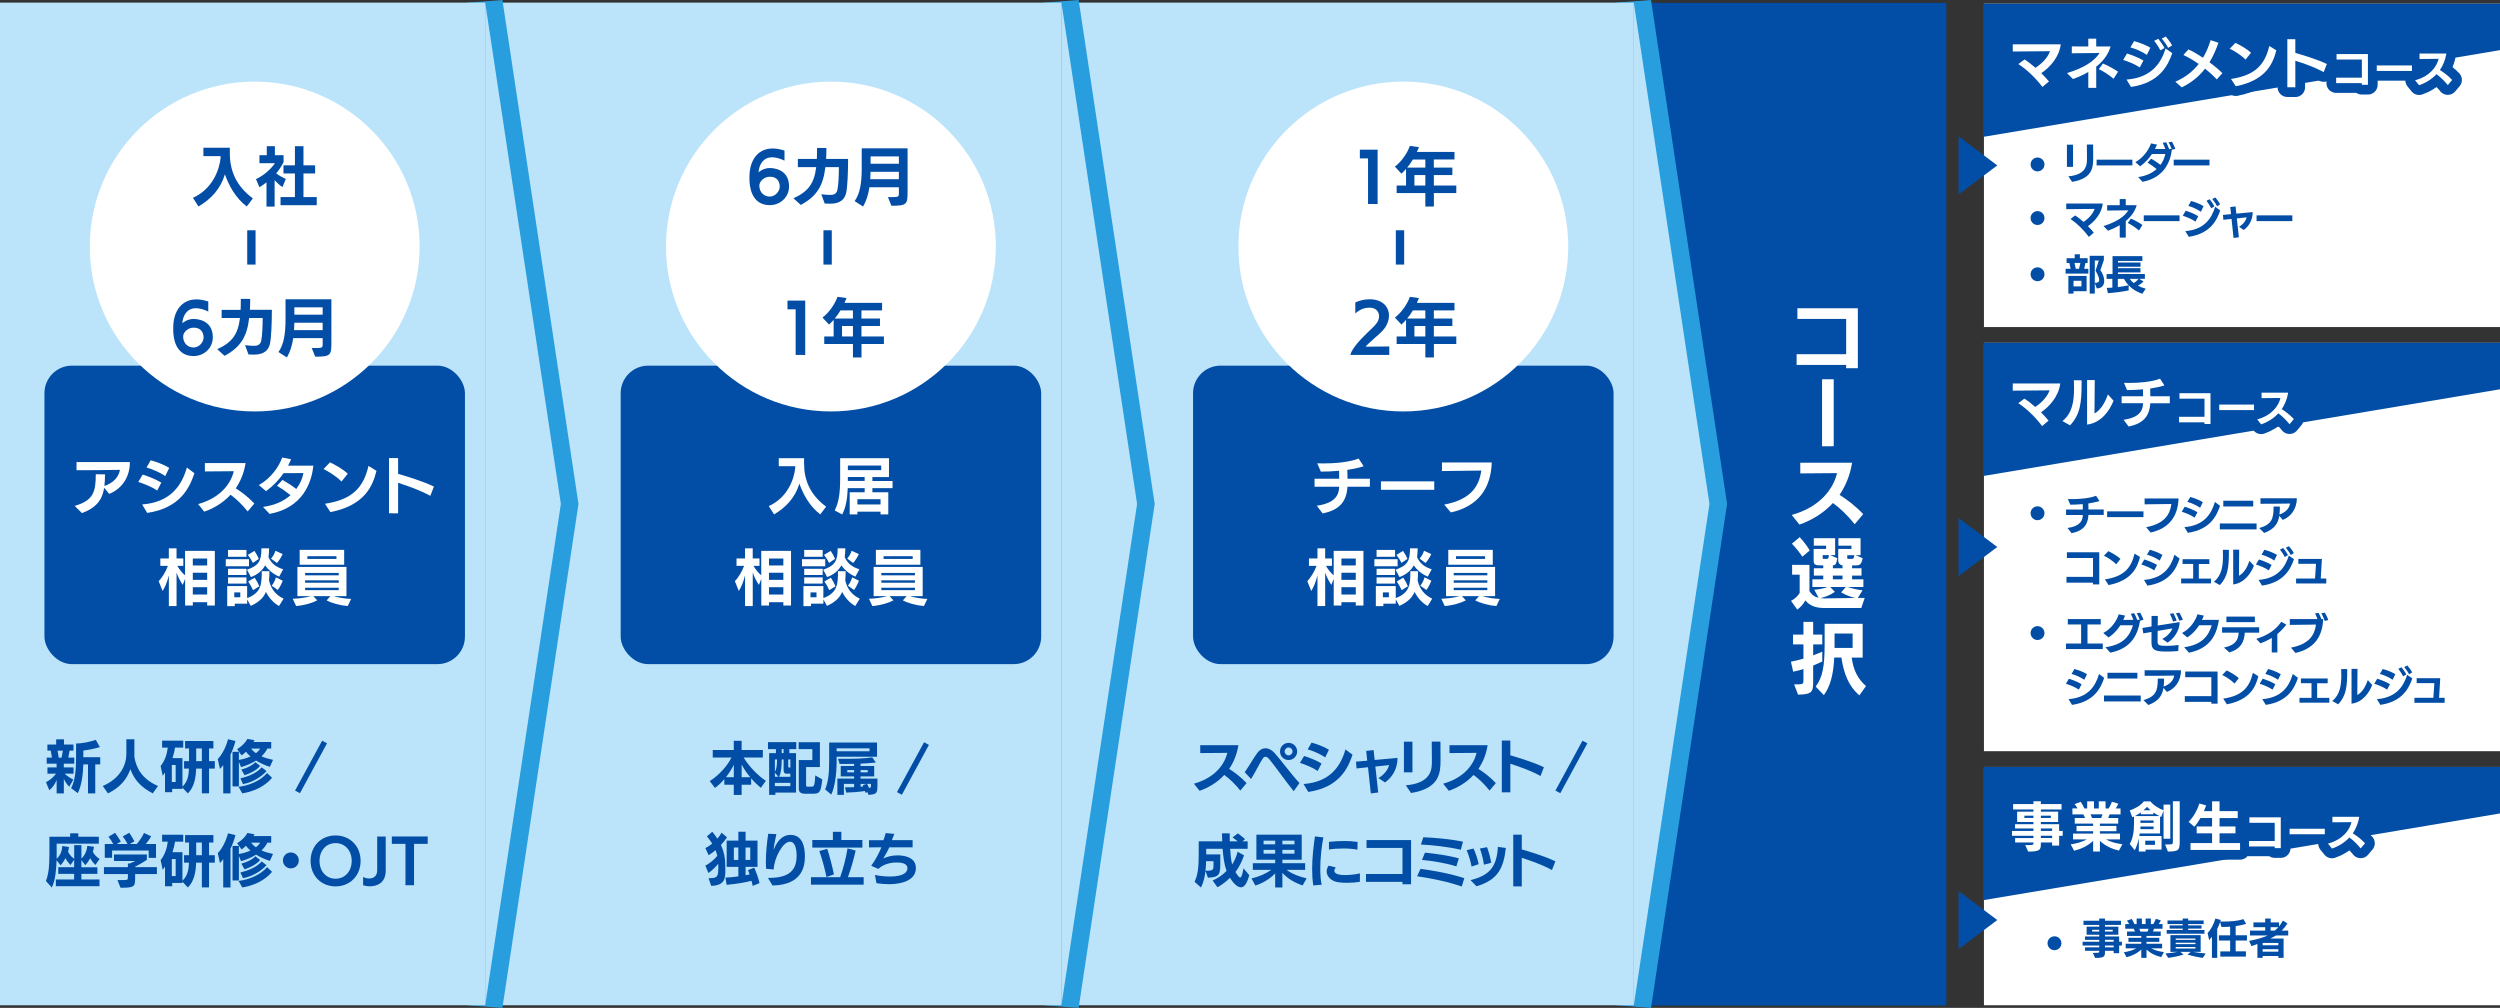 <?xml version="1.0" encoding="UTF-8"?><svg id="_レイヤー_2" xmlns="http://www.w3.org/2000/svg" viewBox="0 0 900 362.83"><rect x="0" y="0" width="900" height="362.83" fill="#333333" stroke="none"/><defs><style>.cls-1{fill:#bbe4fa;}.cls-1,.cls-2,.cls-3,.cls-4{stroke-width:0px;}.cls-2{fill:#024ea6;}.cls-5{stroke-linecap:round;stroke-linejoin:round;stroke-width:7px;}.cls-5,.cls-6,.cls-7{fill:none;stroke:#024ea6;}.cls-6{stroke-width:3px;}.cls-6,.cls-7{stroke-miterlimit:10;}.cls-3{fill:#289ede;}.cls-4{fill:#fff;}.cls-7{stroke-width:2px;}</style></defs><g id="_テキスト"><rect class="cls-4" x="714.22" y="276.1" width="185.78" height="85.79"/><polygon class="cls-2" points="714.22 324.02 714.22 276.1 900 276.1 900 292.84 714.22 324.02"/><path class="cls-4" d="M738.76,304.4v-1.11h-4.05v.63c0,2.07-.48,2.65-4.57,2.65l-1.06-2.34h1.22c1.68,0,1.74-.1,1.74-.71v-.23h-6.6v-1.59h6.6v-.82h-7.73v-1.74h7.73v-.88h-6.62v-1.55h6.62v-.79h-5.87v-3.72h5.87v-.8h-7.32v-1.94h7.32v-1h2.67v1h7.44v1.94h-7.44v.8h6.22v3.72h-6.22v.79h6.58v2.43h1.28v1.74h-1.28v3.53h-2.54ZM732.04,293.65h-3.27v.8h3.27v-.8ZM738.31,293.65h-3.6v.8h3.6v-.8ZM738.76,298.25h-4.05v.88h4.05v-.88ZM738.76,300.87h-4.05v.82h4.05v-.82Z"/><path class="cls-4" d="M762.82,306.22c-2.5-.61-4.9-1.65-6.85-3.51v3.85h-2.44v-3.85c-1.92,1.82-4.43,2.97-6.85,3.55l-1.24-2.28c2.09-.29,4.18-.92,5.85-1.8h-5v-2.09h7.24v-.86h-5.98v-1.9h5.98v-.84h-6.62v-2.01h3.72c-.17-.42-.39-.88-.6-1.3h-3.95v-2.15h1.82c-.27-.52-.62-1.09-1.05-1.55l2.23-.82c.39.54.93,1.57,1.3,2.38h1.01v-2.57h2.44v2.57h1.74v-2.57h2.44v2.57h1.12c.46-.75.93-1.72,1.18-2.42l2.3.71c-.21.5-.6,1.17-.95,1.71h1.74v2.15h-3.95c-.15.42-.33.9-.5,1.3h3.62v2.01h-6.6v.84h5.94v1.9h-5.94v.86h7.24v2.09h-5.07c1.72.96,3.79,1.46,5.92,1.74l-1.24,2.3ZM752.6,293.17l.52,1.3h3.31c.17-.44.35-.9.48-1.3h-4.32Z"/><path class="cls-4" d="M772.42,305.85v.71h-2.44v-4.7c-.35,1.53-.89,3.14-1.47,4.22l-1.8-2.24c1.08-1.96,1.53-4.24,1.53-7.17v-2.72c-.21.1-.41.19-.62.27l-.91-2.49c1.9-.56,4.1-1.88,5.05-3.22h2.38c1.08,1.32,2.85,2.49,4.74,3.2v-2.05h2.42v12.29h-2.42v-10.12l-.85,2.28-.41-.19v6.13h-7.32c-.04.29-.08.59-.14.92h8v4.89h-5.75ZM770.7,293.13v-.67c-.68.5-1.41.96-2.13,1.32h8.81c-.77-.4-1.49-.82-2.17-1.3v.65h-4.51ZM775.29,295.37h-4.74v.86h4.74v-.86ZM775.29,297.54h-4.74v.94h4.74v-.94ZM774.21,291.69c-.45-.38-.87-.8-1.26-1.23-.37.4-.79.82-1.28,1.23h2.54ZM775.79,302.65h-3.5v1.49h3.5v-1.49ZM779.43,304h.7c2.07,0,2.11-.04,2.11-1.04v-14.51h2.46v13.91c0,3.51,0,4.2-4.26,4.2l-1.01-2.57Z"/><path class="cls-4" d="M788.59,305.97v-2.47h7.76v-3.51h-5.54v-2.47h5.54v-3.03h-4.18c-.7,1.19-1.43,2.28-2.21,3.14l-2.05-1.76c1.88-1.97,3.06-4.12,3.87-6.61l2.44.69c-.23.67-.5,1.36-.81,2.05h2.94v-3.53h2.69v3.53h6.54v2.49h-6.54v3.03h5.73v2.47h-5.73v3.51h7.38v2.47h-17.83Z"/><path class="cls-4" d="M818.89,305.33v-.6s-9.24,0-9.24,0v-1.98h9.25v-6.53h-9.11v-1.97h11.29v11.08h-2.19Z"/><path class="cls-4" d="M824.26,300.33v-1.98h12.67v1.98h-12.67Z"/><path class="cls-4" d="M849.84,305.42c-1.42-1.75-2.77-2.99-4.07-3.92-1.9,2.04-4.24,3.29-6.26,3.98l-1.44-1.78c5.46-1.51,7.8-4.96,8.47-7.73l-6.87.06v-1.97h9.67c-.39,2.4-1.25,4.34-2.34,5.94,1.39.86,3.06,2.13,4.42,3.57l-1.58,1.87Z"/><path class="cls-5" d="M738.76,304.4v-1.11h-4.05v.63c0,2.07-.48,2.65-4.57,2.65l-1.06-2.34h1.22c1.68,0,1.74-.1,1.74-.71v-.23h-6.6v-1.59h6.6v-.82h-7.73v-1.74h7.73v-.88h-6.62v-1.55h6.62v-.79h-5.87v-3.72h5.87v-.8h-7.32v-1.94h7.32v-1h2.67v1h7.44v1.94h-7.44v.8h6.22v3.72h-6.22v.79h6.58v2.43h1.28v1.74h-1.28v3.53h-2.54ZM732.04,293.65h-3.27v.8h3.27v-.8ZM738.31,293.65h-3.6v.8h3.6v-.8ZM738.76,298.25h-4.05v.88h4.05v-.88ZM738.76,300.87h-4.05v.82h4.05v-.82Z"/><path class="cls-5" d="M762.82,306.22c-2.5-.61-4.9-1.65-6.85-3.51v3.85h-2.44v-3.85c-1.92,1.82-4.43,2.97-6.85,3.55l-1.24-2.28c2.09-.29,4.18-.92,5.85-1.8h-5v-2.09h7.24v-.86h-5.98v-1.9h5.98v-.84h-6.62v-2.01h3.72c-.17-.42-.39-.88-.6-1.3h-3.95v-2.15h1.82c-.27-.52-.62-1.09-1.05-1.55l2.23-.82c.39.54.93,1.57,1.3,2.38h1.01v-2.57h2.44v2.57h1.74v-2.57h2.44v2.57h1.12c.46-.75.93-1.72,1.18-2.42l2.3.71c-.21.5-.6,1.17-.95,1.71h1.74v2.15h-3.95c-.15.42-.33.9-.5,1.3h3.62v2.01h-6.6v.84h5.94v1.9h-5.94v.86h7.24v2.09h-5.07c1.72.96,3.79,1.46,5.92,1.74l-1.24,2.3ZM752.6,293.17l.52,1.3h3.31c.17-.44.35-.9.48-1.3h-4.32Z"/><path class="cls-5" d="M772.42,305.85v.71h-2.44v-4.7c-.35,1.53-.89,3.14-1.47,4.22l-1.8-2.24c1.08-1.96,1.53-4.24,1.53-7.17v-2.72c-.21.1-.41.19-.62.27l-.91-2.49c1.9-.56,4.1-1.88,5.05-3.22h2.38c1.08,1.32,2.85,2.49,4.74,3.2v-2.05h2.42v12.29h-2.42v-10.12l-.85,2.28-.41-.19v6.13h-7.32c-.04.29-.08.59-.14.92h8v4.89h-5.75ZM770.7,293.13v-.67c-.68.5-1.41.96-2.13,1.32h8.81c-.77-.4-1.49-.82-2.17-1.3v.65h-4.51ZM775.29,295.37h-4.74v.86h4.74v-.86ZM775.29,297.54h-4.74v.94h4.74v-.94ZM774.21,291.69c-.45-.38-.87-.8-1.26-1.23-.37.4-.79.82-1.28,1.23h2.54ZM775.79,302.65h-3.5v1.49h3.5v-1.49ZM779.43,304h.7c2.07,0,2.11-.04,2.11-1.04v-14.51h2.46v13.91c0,3.51,0,4.2-4.26,4.2l-1.01-2.57Z"/><path class="cls-5" d="M788.59,305.97v-2.47h7.76v-3.51h-5.54v-2.47h5.54v-3.03h-4.18c-.7,1.19-1.43,2.28-2.21,3.14l-2.05-1.76c1.88-1.97,3.06-4.12,3.87-6.61l2.44.69c-.23.67-.5,1.36-.81,2.05h2.94v-3.53h2.69v3.53h6.54v2.49h-6.54v3.03h5.73v2.47h-5.73v3.51h7.38v2.47h-17.83Z"/><path class="cls-5" d="M818.89,305.33v-.6s-9.24,0-9.24,0v-1.98h9.25v-6.53h-9.11v-1.97h11.29v11.08h-2.19Z"/><path class="cls-5" d="M824.26,300.33v-1.98h12.67v1.98h-12.67Z"/><path class="cls-5" d="M849.84,305.42c-1.42-1.75-2.77-2.99-4.07-3.92-1.9,2.04-4.24,3.29-6.26,3.98l-1.44-1.78c5.46-1.51,7.8-4.96,8.47-7.73l-6.87.06v-1.97h9.67c-.39,2.4-1.25,4.34-2.34,5.94,1.39.86,3.06,2.13,4.42,3.57l-1.58,1.87Z"/><path class="cls-4" d="M738.76,304.4v-1.11h-4.05v.63c0,2.07-.48,2.65-4.57,2.65l-1.06-2.34h1.22c1.68,0,1.74-.1,1.74-.71v-.23h-6.6v-1.59h6.6v-.82h-7.73v-1.74h7.73v-.88h-6.62v-1.55h6.62v-.79h-5.87v-3.72h5.87v-.8h-7.32v-1.94h7.32v-1h2.67v1h7.44v1.94h-7.44v.8h6.22v3.72h-6.22v.79h6.58v2.43h1.28v1.74h-1.28v3.53h-2.54ZM732.04,293.65h-3.27v.8h3.27v-.8ZM738.31,293.65h-3.6v.8h3.6v-.8ZM738.76,298.25h-4.05v.88h4.05v-.88ZM738.76,300.87h-4.05v.82h4.05v-.82Z"/><path class="cls-4" d="M762.82,306.22c-2.5-.61-4.9-1.65-6.85-3.51v3.85h-2.44v-3.85c-1.92,1.82-4.43,2.97-6.85,3.55l-1.24-2.28c2.09-.29,4.18-.92,5.85-1.8h-5v-2.09h7.24v-.86h-5.98v-1.9h5.98v-.84h-6.62v-2.01h3.72c-.17-.42-.39-.88-.6-1.3h-3.95v-2.15h1.82c-.27-.52-.62-1.09-1.05-1.55l2.23-.82c.39.54.93,1.57,1.3,2.38h1.01v-2.57h2.44v2.57h1.74v-2.57h2.44v2.57h1.12c.46-.75.93-1.72,1.18-2.42l2.3.71c-.21.5-.6,1.17-.95,1.71h1.74v2.15h-3.95c-.15.42-.33.9-.5,1.3h3.62v2.01h-6.6v.84h5.94v1.9h-5.94v.86h7.24v2.09h-5.07c1.72.96,3.79,1.46,5.92,1.74l-1.24,2.3ZM752.6,293.17l.52,1.3h3.31c.17-.44.35-.9.48-1.3h-4.32Z"/><path class="cls-4" d="M772.42,305.85v.71h-2.44v-4.7c-.35,1.53-.89,3.14-1.47,4.22l-1.8-2.24c1.08-1.96,1.53-4.24,1.53-7.17v-2.72c-.21.1-.41.19-.62.27l-.91-2.49c1.9-.56,4.1-1.88,5.05-3.22h2.38c1.08,1.32,2.85,2.49,4.74,3.2v-2.05h2.42v12.29h-2.42v-10.12l-.85,2.28-.41-.19v6.13h-7.32c-.04.29-.08.59-.14.92h8v4.89h-5.75ZM770.7,293.13v-.67c-.68.5-1.41.96-2.13,1.32h8.81c-.77-.4-1.49-.82-2.17-1.3v.65h-4.51ZM775.29,295.37h-4.74v.86h4.74v-.86ZM775.29,297.54h-4.74v.94h4.74v-.94ZM774.21,291.69c-.45-.38-.87-.8-1.26-1.23-.37.4-.79.82-1.28,1.23h2.54ZM775.79,302.65h-3.5v1.49h3.5v-1.49ZM779.43,304h.7c2.07,0,2.11-.04,2.11-1.04v-14.51h2.46v13.91c0,3.51,0,4.2-4.26,4.2l-1.01-2.57Z"/><path class="cls-4" d="M788.59,305.97v-2.47h7.76v-3.51h-5.54v-2.47h5.54v-3.03h-4.18c-.7,1.19-1.43,2.28-2.21,3.14l-2.05-1.76c1.88-1.97,3.06-4.12,3.87-6.61l2.44.69c-.23.67-.5,1.36-.81,2.05h2.94v-3.53h2.69v3.53h6.54v2.49h-6.54v3.03h5.73v2.47h-5.73v3.51h7.38v2.47h-17.83Z"/><path class="cls-4" d="M818.89,305.33v-.6s-9.24,0-9.24,0v-1.98h9.25v-6.53h-9.11v-1.97h11.29v11.08h-2.19Z"/><path class="cls-4" d="M824.26,300.33v-1.98h12.67v1.98h-12.67Z"/><path class="cls-4" d="M849.84,305.42c-1.42-1.75-2.77-2.99-4.07-3.92-1.9,2.04-4.24,3.29-6.26,3.98l-1.44-1.78c5.46-1.51,7.8-4.96,8.47-7.73l-6.87.06v-1.97h9.67c-.39,2.4-1.25,4.34-2.34,5.94,1.39.86,3.06,2.13,4.42,3.57l-1.58,1.87Z"/><path class="cls-2" d="M760.92,343.15v-.87h-3.13v.5c0,1.62-.38,2.07-3.54,2.07l-.83-1.83h.95c1.3,0,1.35-.08,1.35-.55v-.18h-5.11v-1.24h5.11v-.65h-5.98v-1.37h5.98v-.69h-5.13v-1.21h5.13v-.62h-4.54v-2.91h4.54v-.63h-5.67v-1.51h5.67v-.78h2.07v.78h5.76v1.51h-5.76v.63h4.81v2.91h-4.81v.62h5.1v1.9h.99v1.37h-.99v2.76h-1.96ZM755.71,334.73h-2.53v.63h2.53v-.63ZM760.57,334.73h-2.79v.63h2.79v-.63ZM760.92,338.33h-3.13v.69h3.13v-.69ZM760.92,340.39h-3.13v.65h3.13v-.65Z"/><path class="cls-2" d="M778.06,344.57c-1.94-.48-3.79-1.29-5.31-2.75v3.01h-1.89v-3.01c-1.49,1.42-3.43,2.33-5.31,2.77l-.96-1.79c1.62-.22,3.24-.72,4.53-1.41h-3.87v-1.64h5.61v-.67h-4.63v-1.48h4.63v-.66h-5.13v-1.58h2.88c-.13-.33-.3-.69-.46-1.02h-3.06v-1.68h1.41c-.21-.4-.48-.85-.81-1.21l1.72-.64c.3.42.72,1.23,1,1.86h.78v-2.01h1.89v2.01h1.35v-2.01h1.89v2.01h.87c.36-.58.72-1.35.92-1.89l1.79.55c-.17.39-.47.92-.74,1.33h1.35v1.68h-3.06c-.12.33-.25.71-.39,1.02h2.8v1.58h-5.12v.66h4.61v1.48h-4.61v.67h5.61v1.64h-3.93c1.33.75,2.94,1.14,4.59,1.36l-.96,1.8ZM770.14,334.36l.41,1.02h2.56c.13-.34.27-.71.38-1.02h-3.34Z"/><path class="cls-2" d="M793.03,344.84c-1.98-.27-3.92-.69-5.54-1.21l1.21-.96h-3.78l1.18.95c-1.35.48-3.69.99-5.53,1.21l-1.02-1.59c1.54-.09,3.04-.3,4.41-.57h-2.61v-6.03h10.89v6.03h-2.73c1.35.27,2.97.46,4.53.58l-1.02,1.59ZM780.01,336.14v-1.35h5.75v-.5h-4.7v-1.14h4.7v-.48h-5.46v-1.3h5.46v-.71h1.99v.71h5.57v1.3h-5.57v.48h4.8v1.14h-4.8v.5h5.85v1.35h-13.59ZM790.36,337.87h-7.11v.48h7.11v-.48ZM790.36,339.38h-7.11v.51h7.11v-.51ZM790.36,340.93h-7.11v.55h7.11v-.55Z"/><path class="cls-2" d="M799.3,344.38v-1.88h3.55v-3.9h-4.04v-1.89h4.04v-3.1c-1.07.09-2.12.1-3.13.1l-.48-1.75c-.29.87-.64,1.71-1.04,2.47v10.41h-1.9v-7.59c-.38.51-.74.92-1,1.2l-.57-2.55c1.18-1.23,2.17-3.09,2.82-5.24l1.93.53-.18.58c4.02,0,6.19-.2,8.34-.88l.95,1.72c-1.25.36-2.5.62-3.75.79v3.3h4.07v1.89h-4.07v3.9h3.69v1.88h-9.22Z"/><path class="cls-2" d="M820.2,344.84v-.69h-5.64v.69h-1.89v-5.03c-.75.32-1.51.62-2.14.79l-.85-1.89c2.4-.43,4.87-1.12,6.75-1.95h-6.43v-1.75h5.47v-1.21h-4.23v-1.74h4.23v-1.4h1.96v1.4h3.03v1.44c.5-.6.93-1.29,1.37-2.1l1.65,1.05c-.6.95-1.29,1.79-2.07,2.56h2.35v1.75h-4.36c-.59.35-1.31.74-2.06,1.1h4.75v6.97h-1.89ZM820.2,339.46h-5.64v.83h5.64v-.83ZM820.2,341.72h-5.64v.87h5.64v-.87ZM817.42,333.8v1.21h1.49c.48-.39.9-.78,1.29-1.21h-2.78Z"/><circle class="cls-2" cx="739.61" cy="339.57" r="2.5"/><rect class="cls-4" x="714.22" y="123.42" width="185.78" height="147.01"/><polygon class="cls-2" points="714.22 171.32 714.22 123.4 900 123.4 900 140.14 714.22 171.32"/><path class="cls-4" d="M735.16,153.4c-2.47-3.35-5.69-6.36-8.57-8.26l2.18-1.63c1.07.63,2.49,1.74,3.91,2.99,2.78-1.82,4.52-4.08,5.17-5.98l-13.26.12v-2.59h17.1c-.56,4.62-3.85,8.3-6.94,10.39,1.07,1.07,2.05,2.13,2.74,2.99l-2.34,1.97Z"/><path class="cls-4" d="M742.48,151.58c3.62-2.86,4.18-7.38,4.18-11.69,0-1.02-.02-2.03-.06-3.01l2.78.04v.98c0,7-.46,11.31-4.16,15.22l-2.74-1.53ZM751.35,136.83h2.76s-.04,9.05-.1,12.02c2.22-1.15,3.87-4.01,4.83-6.86l2.03,2.26c-1.3,3.33-4.27,7.95-9.52,8.6v-16.02Z"/><path class="cls-4" d="M774.1,145.16c-.27,5.06-2.95,7.4-7.78,8.39l-1.84-2.43c3.53-.5,7.01-1.8,7.01-5.96h-7.7v-2.51h7.72c0-.86-.02-1.73-.04-2.49-1.96.19-3.93.25-5.73.27l-1.11-2.61c.59.02,1.23.04,1.88.04,3.64,0,8.07-.36,11.1-1.53l1.57,2.42c-1.55.5-3.3.86-5.12,1.13l.06,2.78h7.01v2.51h-7.03Z"/><path class="cls-4" d="M793.6,152.63v-.6s-9.14,0-9.14,0v-1.98h9.16v-6.53h-9.01v-1.97h11.17v11.08h-2.17Z"/><path class="cls-4" d="M798.92,147.63v-1.98h12.53v1.98h-12.53Z"/><path class="cls-4" d="M824.23,152.72c-1.41-1.75-2.75-2.99-4.02-3.92-1.88,2.04-4.2,3.29-6.2,3.98l-1.42-1.78c5.4-1.51,7.72-4.96,8.38-7.73l-6.8.06v-1.97h9.57c-.39,2.4-1.24,4.34-2.31,5.94,1.38.86,3.03,2.13,4.37,3.56l-1.57,1.87Z"/><path class="cls-5" d="M735.16,153.4c-2.47-3.35-5.69-6.36-8.57-8.26l2.18-1.63c1.07.63,2.49,1.74,3.91,2.99,2.78-1.82,4.52-4.08,5.17-5.98l-13.26.12v-2.59h17.1c-.56,4.62-3.85,8.3-6.94,10.39,1.07,1.07,2.05,2.13,2.74,2.99l-2.34,1.97Z"/><path class="cls-5" d="M742.48,151.58c3.62-2.86,4.18-7.38,4.18-11.69,0-1.02-.02-2.03-.06-3.01l2.78.04v.98c0,7-.46,11.31-4.16,15.22l-2.74-1.53ZM751.35,136.83h2.76s-.04,9.05-.1,12.02c2.22-1.15,3.87-4.01,4.83-6.86l2.03,2.26c-1.3,3.33-4.27,7.95-9.52,8.6v-16.02Z"/><path class="cls-5" d="M774.1,145.16c-.27,5.06-2.95,7.4-7.78,8.39l-1.84-2.43c3.53-.5,7.01-1.8,7.01-5.96h-7.7v-2.51h7.72c0-.86-.02-1.73-.04-2.49-1.96.19-3.93.25-5.73.27l-1.11-2.61c.59.02,1.23.04,1.88.04,3.64,0,8.07-.36,11.1-1.53l1.57,2.42c-1.55.5-3.3.86-5.12,1.13l.06,2.78h7.01v2.51h-7.03Z"/><path class="cls-5" d="M793.6,152.63v-.6s-9.14,0-9.14,0v-1.98h9.16v-6.53h-9.01v-1.97h11.17v11.08h-2.17Z"/><path class="cls-5" d="M798.92,147.63v-1.98h12.53v1.98h-12.53Z"/><path class="cls-5" d="M824.23,152.72c-1.41-1.75-2.75-2.99-4.02-3.92-1.88,2.04-4.2,3.29-6.2,3.98l-1.42-1.78c5.4-1.51,7.72-4.96,8.38-7.73l-6.8.06v-1.97h9.57c-.39,2.4-1.24,4.34-2.31,5.94,1.38.86,3.03,2.13,4.37,3.56l-1.57,1.87Z"/><path class="cls-4" d="M735.16,153.4c-2.47-3.35-5.69-6.36-8.57-8.26l2.18-1.63c1.07.63,2.49,1.74,3.91,2.99,2.78-1.82,4.52-4.08,5.17-5.98l-13.26.12v-2.59h17.1c-.56,4.62-3.85,8.3-6.94,10.39,1.07,1.07,2.05,2.13,2.74,2.99l-2.34,1.97Z"/><path class="cls-4" d="M742.48,151.58c3.62-2.86,4.18-7.38,4.18-11.69,0-1.02-.02-2.03-.06-3.01l2.78.04v.98c0,7-.46,11.31-4.16,15.22l-2.74-1.53ZM751.35,136.83h2.76s-.04,9.05-.1,12.02c2.22-1.15,3.87-4.01,4.83-6.86l2.03,2.26c-1.3,3.33-4.27,7.95-9.52,8.6v-16.02Z"/><path class="cls-4" d="M774.1,145.16c-.27,5.06-2.95,7.4-7.78,8.39l-1.84-2.43c3.53-.5,7.01-1.8,7.01-5.96h-7.7v-2.51h7.72c0-.86-.02-1.73-.04-2.49-1.96.19-3.93.25-5.73.27l-1.11-2.61c.59.02,1.23.04,1.88.04,3.64,0,8.07-.36,11.1-1.53l1.57,2.42c-1.55.5-3.3.86-5.12,1.13l.06,2.78h7.01v2.51h-7.03Z"/><path class="cls-4" d="M793.6,152.63v-.6s-9.14,0-9.14,0v-1.98h9.16v-6.53h-9.01v-1.97h11.17v11.08h-2.17Z"/><path class="cls-4" d="M798.92,147.63v-1.98h12.53v1.98h-12.53Z"/><path class="cls-4" d="M824.23,152.72c-1.41-1.75-2.75-2.99-4.02-3.92-1.88,2.04-4.2,3.29-6.2,3.98l-1.42-1.78c5.4-1.51,7.72-4.96,8.38-7.73l-6.8.06v-1.97h9.57c-.39,2.4-1.24,4.34-2.31,5.94,1.38.86,3.03,2.13,4.37,3.56l-1.57,1.87Z"/><path class="cls-2" d="M751.85,185.39c-.21,3.96-2.31,5.79-6.09,6.57l-1.44-1.9c2.76-.39,5.49-1.41,5.49-4.67h-6.03v-1.96h6.04c0-.67-.02-1.35-.03-1.95-1.53.15-3.08.2-4.49.21l-.87-2.04c.46.01.96.03,1.47.03,2.85,0,6.31-.29,8.68-1.2l1.23,1.89c-1.21.39-2.58.67-4,.88l.04,2.17h5.49v1.96h-5.5Z"/><path class="cls-2" d="M758.57,186.16v-2.07h13.08v2.07h-13.08Z"/><path class="cls-2" d="M772.61,189.79c6.62-1.26,8.57-4.54,9.09-8.35-2.73.04-9.64.12-9.64.12v-2.1s11.1-.02,12.22-.02c-.22,6.44-3.39,10.79-10.05,12.27l-1.62-1.92Z"/><path class="cls-2" d="M790.08,186.34c-1.44-.98-3.25-1.67-4.65-2.12l1.08-1.81c1.21.39,3.19,1.12,4.57,1.98l-1,1.95ZM786.38,189.76c7.02-.54,9.71-4.68,10.98-9.06l1.85,1.39c-1.17,3.46-3.41,8.52-11.58,9.73l-1.25-2.07ZM792.05,182.8c-1.25-.9-3.21-1.72-4.59-2.12l1.02-1.77c1.21.31,3.27,1.06,4.54,1.86l-.98,2.03Z"/><path class="cls-2" d="M799.14,190.58v-2.13h13.23v2.13h-13.23ZM800.39,182.33v-2.07h10.77v2.07h-10.77Z"/><path class="cls-2" d="M820.56,185.66c-.46,2.89-1.83,4.84-5.46,6.21l-1.77-1.77c4.59-1.32,5.17-3.43,5.17-7.75l2.26.02c0,1.03-.04,1.99-.15,2.86,2.04-.72,3.46-2,3.82-3.96-2.29.08-9.66.09-10.66.09v-1.99h13.09c0,4.05-2.31,6.72-5.07,7.8l-1.25-1.5Z"/><path class="cls-2" d="M753.47,210.38v-.63s-9.54,0-9.54,0v-2.07h9.55v-6.81h-9.4v-2.05h11.65v11.56h-2.26Z"/><path class="cls-2" d="M761.82,203.13c-1.2-1.26-3.3-2.54-4.41-3.08l1.58-1.63c.96.43,3.2,1.63,4.37,2.79l-1.53,1.92ZM757.76,208.58c6.72-1,9.45-3.99,10.68-9.28l1.96,1.21c-.91,3.55-2.73,8.43-11.31,10.12l-1.33-2.05Z"/><path class="cls-2" d="M775.53,205.34c-1.44-.98-3.25-1.67-4.65-2.12l1.08-1.82c1.21.39,3.19,1.12,4.57,1.98l-1,1.95ZM771.83,208.76c7.02-.54,9.71-4.68,10.98-9.06l1.85,1.4c-1.17,3.46-3.41,8.52-11.58,9.73l-1.25-2.07ZM777.5,201.8c-1.25-.9-3.21-1.73-4.59-2.12l1.02-1.77c1.21.31,3.27,1.06,4.54,1.86l-.98,2.03Z"/><path class="cls-2" d="M785.21,210.03v-1.75h4.33s0-5.26,0-5.26h-3.81s0-1.71,0-1.71h9.63v1.72h-3.79s0,5.26,0,5.26h4.38s0,1.74,0,1.74h-10.74Z"/><path class="cls-2" d="M797,209.42c2.83-2.23,3.27-5.77,3.27-9.15,0-.79-.02-1.59-.04-2.35l2.17.03v.77c0,5.47-.36,8.85-3.25,11.91l-2.15-1.2ZM803.94,197.87h2.16s-.03,7.08-.07,9.4c1.74-.9,3.03-3.13,3.78-5.37l1.59,1.77c-1.02,2.61-3.34,6.22-7.45,6.73v-12.54Z"/><path class="cls-2" d="M816.78,205.34c-1.44-.98-3.25-1.67-4.65-2.12l1.08-1.82c1.21.39,3.19,1.12,4.57,1.98l-1,1.95ZM813.08,208.76c6.86-.52,9.58-4.5,10.89-8.76l1.86,1.3c-1.19,3.45-3.5,8.34-11.5,9.52l-1.25-2.07ZM818.75,201.8c-1.25-.9-3.21-1.73-4.59-2.12l1.02-1.77c1.21.31,3.27,1.06,4.54,1.86l-.98,2.03ZM822.5,200.52c-.38-.84-1.25-2.13-1.71-2.68l1.16-.57c.38.48,1.38,1.77,1.72,2.61l-1.17.64ZM824.67,199.82c-.36-.78-1.21-1.98-1.75-2.62l1.11-.57c.46.52,1.36,1.69,1.75,2.5l-1.11.69Z"/><path class="cls-2" d="M826.59,210.06v-1.79h6.82l.35-5.29h-6.36v-1.77h8.49l-.42,7.06h1.99v1.79h-10.87Z"/><circle class="cls-2" cx="733.51" cy="184.77" r="2.5"/><path class="cls-2" d="M743.75,233.67v-2.01l5.45.02v-6.88l-4.79.02v-1.95h11.86v1.95l-4.77-.02v6.88l5.5-.02v2.01h-13.26Z"/><path class="cls-2" d="M770.43,223.45c-.72,4.14-2.46,9.87-10.75,11.52l-1.71-1.98c6.75-.9,8.85-4.44,9.9-7.9h-4.53c-1.07,1.69-2.52,3.3-4.28,4.38l-1.89-1.59c3.04-1.57,4.92-4.54,5.56-6.73l2.28.46c-.17.51-.38,1.04-.63,1.56,1.2,0,2.42-.02,3.62-.02-.24-.75-.63-1.62-.93-2.19l1.25-.21c.29.54.79,1.54,1.07,2.38h.9c-.25-.75-.67-1.66-1.05-2.38l1.21-.18c.41.71.98,1.77,1.2,2.58l-1.21.3Z"/><path class="cls-2" d="M784.17,234.36c-1.27.14-2.67.2-3.96.2-3.63,0-5.68-.18-5.68-3.18,0-1.29,0-2.58.01-3.87l-2.95.51-.32-1.96,3.29-.53v-3.79h2.25l-.03,3.45,7.89-1.26c0,2.96-1.88,5.88-4.35,7.42l-1.91-1.35c2.07-.99,3.36-2.88,3.63-3.77l-5.28.9c-.02,1.28-.03,2.56-.03,3.84s.53,1.54,3.3,1.54c1.29,0,2.7-.11,4.26-.3l-.12,2.14ZM782.27,223.74c-.21-.83-.74-2.04-1.12-2.77l1.26-.21c.33.62.94,1.79,1.17,2.69l-1.3.3ZM784.52,223.45c-.22-.78-.73-1.88-1.17-2.7l1.23-.18c.42.71.99,1.77,1.23,2.58l-1.29.3Z"/><path class="cls-2" d="M786.32,232.99c6.75-.9,8.85-4.44,9.9-7.9h-4.53c-1.07,1.69-2.52,3.3-4.28,4.38l-1.89-1.59c3.04-1.57,4.92-4.54,5.56-6.73l2.28.46c-.17.51-.38,1.04-.63,1.56,1.81-.02,5.26-.03,6.09-.03-.67,4.16-2.29,10.14-10.8,11.83l-1.71-1.98Z"/><path class="cls-2" d="M808.13,227.77c-.22,3.24-1.32,5.79-5.55,7.11l-1.95-1.75c4.28-.92,5.16-2.89,5.29-5.36h-5.97v-1.96h13.35v1.96h-5.17ZM801.5,223.96v-1.98h10.25v1.99h-10.25Z"/><path class="cls-2" d="M817.83,234.9l.02-5.25c-1.37.83-2.73,1.44-4.07,1.96l-1.53-1.63c4.06-1.23,7.03-3.22,9-6.12l1.83,1c-1.04,1.36-2.13,2.47-3.25,3.39,0,1.25.01,3.44.03,6.64h-2.03Z"/><path class="cls-2" d="M824.73,233.14c6.61-1.26,8.5-4.49,9.03-8.29-2.73.04-9.43.12-9.43.12v-2.1h9.96c-.24-.71-.6-1.5-.87-2.04l1.26-.21c.27.51.75,1.44,1.04,2.25h.58s-.03,1.05-.03,1.12c-.55,5.8-3.64,9.67-9.91,11.07l-1.62-1.92ZM836.88,223.53c-.24-.81-.74-1.94-1.19-2.79l1.25-.18c.42.72,1,1.83,1.23,2.67l-1.29.3Z"/><path class="cls-2" d="M748.38,248.27c-1.44-.98-3.25-1.67-4.65-2.12l1.08-1.82c1.21.39,3.19,1.12,4.57,1.98l-1,1.95ZM744.68,251.69c7.02-.54,9.71-4.68,10.98-9.06l1.85,1.4c-1.17,3.46-3.41,8.52-11.58,9.73l-1.25-2.07ZM750.35,244.73c-1.25-.9-3.21-1.73-4.59-2.12l1.02-1.77c1.21.31,3.27,1.06,4.54,1.86l-.98,2.03Z"/><path class="cls-2" d="M757.44,252.52v-2.13h13.23v2.13h-13.23ZM758.69,244.27v-2.07h10.77v2.07h-10.77Z"/><path class="cls-2" d="M778.86,247.6c-.46,2.9-1.83,4.84-5.46,6.21l-1.77-1.77c4.59-1.32,5.17-3.44,5.17-7.75h2.26c0,1.05-.04,2.01-.15,2.88,2.04-.72,3.46-2,3.82-3.96-2.29.08-9.66.09-10.66.09v-2h13.09c0,4.05-2.31,6.72-5.07,7.8l-1.25-1.5Z"/><path class="cls-2" d="M796.07,253.31v-.63s-9.54,0-9.54,0v-2.07h9.55v-6.81h-9.4v-2.05h11.65v11.56h-2.26Z"/><path class="cls-2" d="M804.42,246.07c-1.2-1.26-3.3-2.54-4.41-3.08l1.58-1.63c.96.43,3.2,1.63,4.37,2.79l-1.53,1.92ZM800.36,251.51c6.72-1,9.45-3.99,10.68-9.28l1.96,1.21c-.91,3.55-2.73,8.43-11.31,10.12l-1.33-2.05Z"/><path class="cls-2" d="M818.13,248.27c-1.44-.98-3.25-1.67-4.65-2.12l1.08-1.82c1.21.39,3.19,1.12,4.57,1.98l-1,1.95ZM814.43,251.69c7.02-.54,9.71-4.68,10.98-9.06l1.85,1.4c-1.17,3.46-3.41,8.52-11.58,9.73l-1.25-2.07ZM820.1,244.73c-1.25-.9-3.21-1.73-4.59-2.12l1.02-1.77c1.21.31,3.27,1.06,4.54,1.86l-.98,2.03Z"/><path class="cls-2" d="M827.81,252.97v-1.75h4.33s0-5.26,0-5.26h-3.81s0-1.71,0-1.71h9.63v1.72h-3.79s0,5.26,0,5.26h4.38s0,1.74,0,1.74h-10.74Z"/><path class="cls-2" d="M839.6,252.35c2.83-2.23,3.27-5.77,3.27-9.15,0-.79-.02-1.59-.04-2.35l2.17.03v.77c0,5.47-.36,8.85-3.25,11.91l-2.15-1.2ZM846.54,240.8h2.16s-.03,7.08-.07,9.4c1.74-.9,3.03-3.13,3.78-5.37l1.59,1.77c-1.02,2.61-3.34,6.22-7.45,6.73v-12.54Z"/><path class="cls-2" d="M859.38,248.27c-1.44-.98-3.25-1.67-4.65-2.12l1.08-1.82c1.21.39,3.19,1.12,4.57,1.98l-1,1.95ZM855.68,251.69c6.86-.52,9.58-4.5,10.89-8.76l1.86,1.3c-1.19,3.45-3.5,8.34-11.5,9.52l-1.25-2.07ZM861.35,244.73c-1.25-.9-3.21-1.73-4.59-2.12l1.02-1.77c1.21.31,3.27,1.06,4.54,1.86l-.98,2.03ZM865.1,243.46c-.38-.84-1.25-2.13-1.71-2.68l1.16-.57c.38.48,1.38,1.77,1.72,2.61l-1.17.64ZM867.27,242.75c-.36-.78-1.21-1.98-1.75-2.62l1.11-.57c.46.52,1.36,1.69,1.75,2.5l-1.11.69Z"/><path class="cls-2" d="M869.19,253v-1.79h6.82l.35-5.29h-6.36v-1.77h8.49l-.42,7.06h2v1.79h-10.88Z"/><circle class="cls-2" cx="733.51" cy="227.9" r="2.5"/><rect class="cls-4" x="714.22" y="1.34" width="185.78" height="116.4"/><polygon class="cls-2" points="714.22 49.23 714.22 1.31 900 1.31 900 18.05 714.22 49.23"/><path class="cls-4" d="M735.27,31.31c-2.5-3.35-5.75-6.36-8.66-8.26l2.21-1.63c1.08.63,2.52,1.74,3.95,2.99,2.81-1.82,4.57-4.08,5.23-5.98l-13.4.11v-2.59h17.27c-.56,4.62-3.89,8.3-7.01,10.39,1.08,1.07,2.07,2.13,2.77,2.99l-2.36,1.97Z"/><path class="cls-4" d="M751.79,31.62v-5.71c-1.74,1.02-3.64,1.86-5.54,2.55l-2.13-2.15c6-1.82,9.84-4.25,11.73-7.23l-10.01.1.02-2.47,5.93.02v-2.82h2.85v2.82h5.17c-.85,2.97-2.75,5.37-5.17,7.26v7.63h-2.85ZM760.91,28.36c-2.25-1.82-3.99-2.84-5.33-3.45l1.47-2.03c1.36.52,3.89,1.86,5.46,2.93l-1.61,2.55Z"/><path class="cls-4" d="M770.33,24.28c-1.86-1.25-4.2-2.13-6-2.7l1.39-2.32c1.57.5,4.12,1.44,5.91,2.53l-1.3,2.49ZM765.55,28.65c8.85-.67,12.37-5.75,14.06-11.19l2.4,1.67c-1.53,4.41-4.51,10.66-14.85,12.17l-1.61-2.64ZM772.87,19.76c-1.61-1.15-4.14-2.2-5.93-2.7l1.32-2.26c1.57.4,4.22,1.36,5.87,2.38l-1.26,2.59ZM777.71,18.13c-.48-1.07-1.61-2.72-2.21-3.43l1.49-.73c.48.61,1.78,2.26,2.23,3.33l-1.51.82ZM780.52,17.23c-.46-1-1.57-2.53-2.27-3.35l1.43-.73c.6.67,1.76,2.17,2.27,3.2l-1.43.88Z"/><path class="cls-4" d="M798.02,28.59c-1.22-1.34-2.65-2.64-4.2-3.89-1.98,2.57-4.65,4.94-8.4,6.75l-2.29-2.03c3.35-1.48,6.18-3.55,8.4-6.4-1.8-1.26-3.7-2.38-5.52-3.22l1.82-2.01c1.47.65,3.35,1.74,5.25,2.99,1.1-1.82,2.01-3.93,2.75-6.34l2.81.96c-.79,2.22-1.78,4.66-3.23,7.03,1.86,1.36,3.54,2.76,4.65,3.91l-2.03,2.26Z"/><path class="cls-4" d="M808.4,21.46c-1.55-1.61-4.26-3.24-5.69-3.93l2.03-2.09c1.24.56,4.12,2.09,5.63,3.56l-1.97,2.45ZM803.15,28.42c8.67-1.28,12.2-5.1,13.79-11.86l2.54,1.55c-1.18,4.54-3.52,10.77-14.6,12.94l-1.72-2.63Z"/><path class="cls-4" d="M836.53,25.95c-3.14-1.71-7.05-3.11-10.21-4.08v9.56l-2.88-.02V14.1h2.88v4.95c2.63.75,8.19,2.43,11.35,3.99l-1.14,2.91Z"/><path class="cls-4" d="M850.26,30.54v-.6s-9.24,0-9.24,0v-1.98h9.25v-6.53h-9.11v-1.97h11.29v11.08h-2.19Z"/><path class="cls-4" d="M855.63,25.54v-1.98h12.67v1.98h-12.67Z"/><path class="cls-4" d="M881.2,30.63c-1.42-1.75-2.77-2.99-4.07-3.92-1.9,2.04-4.24,3.29-6.26,3.98l-1.44-1.78c5.46-1.51,7.8-4.96,8.47-7.73l-6.87.06v-1.97h9.67c-.39,2.4-1.25,4.34-2.34,5.94,1.39.86,3.06,2.13,4.42,3.57l-1.58,1.87Z"/><path class="cls-5" d="M735.27,31.31c-2.5-3.35-5.75-6.36-8.66-8.26l2.21-1.63c1.08.63,2.52,1.74,3.95,2.99,2.81-1.82,4.57-4.08,5.23-5.98l-13.4.11v-2.59h17.27c-.56,4.62-3.89,8.3-7.01,10.39,1.08,1.07,2.07,2.13,2.77,2.99l-2.36,1.97Z"/><path class="cls-5" d="M751.79,31.62v-5.71c-1.74,1.02-3.64,1.86-5.54,2.55l-2.13-2.15c6-1.82,9.84-4.25,11.73-7.23l-10.01.1.02-2.47,5.93.02v-2.82h2.85v2.82h5.17c-.85,2.97-2.75,5.37-5.17,7.26v7.63h-2.85ZM760.91,28.36c-2.25-1.82-3.99-2.84-5.33-3.45l1.47-2.03c1.36.52,3.89,1.86,5.46,2.93l-1.61,2.55Z"/><path class="cls-5" d="M770.33,24.28c-1.86-1.25-4.2-2.13-6-2.7l1.39-2.32c1.57.5,4.12,1.44,5.91,2.53l-1.3,2.49ZM765.55,28.65c8.85-.67,12.37-5.75,14.06-11.19l2.4,1.67c-1.53,4.41-4.51,10.66-14.85,12.17l-1.61-2.64ZM772.87,19.76c-1.61-1.15-4.14-2.2-5.93-2.7l1.32-2.26c1.57.4,4.22,1.36,5.87,2.38l-1.26,2.59ZM777.71,18.13c-.48-1.07-1.61-2.72-2.21-3.43l1.49-.73c.48.61,1.78,2.26,2.23,3.33l-1.51.82ZM780.52,17.23c-.46-1-1.57-2.53-2.27-3.35l1.43-.73c.6.67,1.76,2.17,2.27,3.2l-1.43.88Z"/><path class="cls-5" d="M798.02,28.59c-1.22-1.34-2.65-2.64-4.2-3.89-1.98,2.57-4.65,4.94-8.4,6.75l-2.29-2.03c3.35-1.48,6.18-3.55,8.4-6.4-1.8-1.26-3.7-2.38-5.52-3.22l1.82-2.01c1.47.65,3.35,1.74,5.25,2.99,1.1-1.82,2.01-3.93,2.75-6.34l2.81.96c-.79,2.22-1.78,4.66-3.23,7.03,1.86,1.36,3.54,2.76,4.65,3.91l-2.03,2.26Z"/><path class="cls-5" d="M808.4,21.46c-1.55-1.61-4.26-3.24-5.69-3.93l2.03-2.09c1.24.56,4.12,2.09,5.63,3.56l-1.97,2.45ZM803.15,28.42c8.67-1.28,12.2-5.1,13.79-11.86l2.54,1.55c-1.18,4.54-3.52,10.77-14.6,12.94l-1.72-2.63Z"/><path class="cls-5" d="M836.53,25.95c-3.14-1.71-7.05-3.11-10.21-4.08v9.56l-2.88-.02V14.1h2.88v4.95c2.63.75,8.19,2.43,11.35,3.99l-1.14,2.91Z"/><path class="cls-5" d="M850.26,30.54v-.6s-9.24,0-9.24,0v-1.98h9.25v-6.53h-9.11v-1.97h11.29v11.08h-2.19Z"/><path class="cls-5" d="M855.63,25.54v-1.98h12.67v1.98h-12.67Z"/><path class="cls-5" d="M881.2,30.63c-1.42-1.75-2.77-2.99-4.07-3.92-1.9,2.04-4.24,3.29-6.26,3.98l-1.44-1.78c5.46-1.51,7.8-4.96,8.47-7.73l-6.87.06v-1.97h9.67c-.39,2.4-1.25,4.34-2.34,5.94,1.39.86,3.06,2.13,4.42,3.57l-1.58,1.87Z"/><path class="cls-4" d="M735.27,31.31c-2.5-3.35-5.75-6.36-8.66-8.26l2.21-1.63c1.08.63,2.52,1.74,3.95,2.99,2.81-1.82,4.57-4.08,5.23-5.98l-13.4.11v-2.59h17.27c-.56,4.62-3.89,8.3-7.01,10.39,1.08,1.07,2.07,2.13,2.77,2.99l-2.36,1.97Z"/><path class="cls-4" d="M751.79,31.62v-5.71c-1.74,1.02-3.64,1.86-5.54,2.55l-2.13-2.15c6-1.82,9.84-4.25,11.73-7.23l-10.01.1.02-2.47,5.93.02v-2.82h2.85v2.82h5.17c-.85,2.97-2.75,5.37-5.17,7.26v7.63h-2.85ZM760.91,28.36c-2.25-1.82-3.99-2.84-5.33-3.45l1.47-2.03c1.36.52,3.89,1.86,5.46,2.93l-1.61,2.55Z"/><path class="cls-4" d="M770.33,24.28c-1.86-1.25-4.2-2.13-6-2.7l1.39-2.32c1.57.5,4.12,1.44,5.91,2.53l-1.3,2.49ZM765.55,28.65c8.85-.67,12.37-5.75,14.06-11.19l2.4,1.67c-1.53,4.41-4.51,10.66-14.85,12.17l-1.61-2.64ZM772.87,19.76c-1.61-1.15-4.14-2.2-5.93-2.7l1.32-2.26c1.57.4,4.22,1.36,5.87,2.38l-1.26,2.59ZM777.71,18.13c-.48-1.07-1.61-2.72-2.21-3.43l1.49-.73c.48.61,1.78,2.26,2.23,3.33l-1.51.82ZM780.52,17.23c-.46-1-1.57-2.53-2.27-3.35l1.43-.73c.6.67,1.76,2.17,2.27,3.2l-1.43.88Z"/><path class="cls-4" d="M798.02,28.59c-1.22-1.34-2.65-2.64-4.2-3.89-1.98,2.57-4.65,4.94-8.4,6.75l-2.29-2.03c3.35-1.48,6.18-3.55,8.4-6.4-1.8-1.26-3.7-2.38-5.52-3.22l1.82-2.01c1.47.65,3.35,1.74,5.25,2.99,1.1-1.82,2.01-3.93,2.75-6.34l2.81.96c-.79,2.22-1.78,4.66-3.23,7.03,1.86,1.36,3.54,2.76,4.65,3.91l-2.03,2.26Z"/><path class="cls-4" d="M808.4,21.46c-1.55-1.61-4.26-3.24-5.69-3.93l2.03-2.09c1.24.56,4.12,2.09,5.63,3.56l-1.97,2.45ZM803.15,28.42c8.67-1.28,12.2-5.1,13.79-11.86l2.54,1.55c-1.18,4.54-3.52,10.77-14.6,12.94l-1.72-2.63Z"/><path class="cls-4" d="M836.53,25.95c-3.14-1.71-7.05-3.11-10.21-4.08v9.56l-2.88-.02V14.1h2.88v4.95c2.63.75,8.19,2.43,11.35,3.99l-1.14,2.91Z"/><path class="cls-4" d="M850.26,30.54v-.6s-9.24,0-9.24,0v-1.98h9.25v-6.53h-9.11v-1.97h11.29v11.08h-2.19Z"/><path class="cls-4" d="M855.63,25.54v-1.98h12.67v1.98h-12.67Z"/><path class="cls-4" d="M881.2,30.63c-1.42-1.75-2.77-2.99-4.07-3.92-1.9,2.04-4.24,3.29-6.26,3.98l-1.44-1.78c5.46-1.51,7.8-4.96,8.47-7.73l-6.87.06v-1.97h9.67c-.39,2.4-1.25,4.34-2.34,5.94,1.39.86,3.06,2.13,4.42,3.57l-1.58,1.87Z"/><path class="cls-2" d="M744.09,60.08v-8.01h2.2v8.01h-2.2ZM744.58,63.48c5.58-.47,6.66-3.21,6.71-5.57,0-.39.02-.83.02-1.27,0-1.83-.04-4.02-.04-4.61h2.25s.03,2.83.03,4.65c0,3.58-.19,7.54-7.59,8.8l-1.36-2.01Z"/><path class="cls-2" d="M754.78,59.55v-2.07h12.88v2.07h-12.88Z"/><path class="cls-2" d="M781.87,53.91c-.52,4.25-2.73,10.04-10.55,11.55l-1.59-1.71c2.95-.41,5.11-1.5,6.66-2.88-1.05-.85-2.1-1.59-3.28-2.33l1.33-1.42c.89.5,2.14,1.31,3.34,2.22.95-1.28,1.49-2.65,1.73-3.9h-4.8c-1.05,1.58-2.44,3.09-4.24,4.44l-1.74-1.5c2.92-1.63,4.89-4.54,5.64-6.76l2.16.44c-.22.52-.46,1.05-.74,1.57h3.72c-.25-.75-.64-1.63-.93-2.21l1.23-.21c.28.54.78,1.56,1.05,2.4h.9c-.25-.75-.68-1.68-1.05-2.4l1.2-.18c.4.71.96,1.77,1.18,2.58l-1.21.3Z"/><path class="cls-2" d="M782.54,59.55v-2.07h12.88v2.07h-12.88Z"/><circle class="cls-2" cx="733.51" cy="59.2" r="2.5"/><path class="cls-2" d="M751.98,85.29c-1.91-2.62-4.39-4.98-6.6-6.46l1.68-1.28c.83.5,1.92,1.37,3.01,2.34,2.14-1.42,3.49-3.19,3.99-4.68l-10.22.09v-2.02h13.17c-.43,3.61-2.97,6.49-5.35,8.13.83.84,1.58,1.66,2.11,2.34l-1.8,1.54Z"/><path class="cls-2" d="M763.1,85.53v-4.47c-1.33.79-2.78,1.46-4.22,2l-1.62-1.68c4.58-1.42,7.5-3.33,8.95-5.66l-7.64.08v-1.93s4.53.01,4.53.01v-2.21h2.17v2.21h3.94c-.65,2.33-2.1,4.2-3.94,5.68v5.97h-2.17ZM770.05,82.98c-1.71-1.42-3.04-2.22-4.06-2.7l1.12-1.59c1.03.4,2.97,1.45,4.17,2.29l-1.23,1.99Z"/><path class="cls-2" d="M771.76,79.6v-2.07h12.88v2.07h-12.88Z"/><path class="cls-2" d="M790.38,79.78c-1.42-.98-3.21-1.67-4.58-2.12l1.06-1.81c1.2.39,3.15,1.12,4.5,1.98l-.99,1.95ZM786.73,83.2c6.75-.53,9.44-4.5,10.72-8.76l1.83,1.3c-1.17,3.45-3.44,8.34-11.33,9.52l-1.23-2.07ZM792.32,76.24c-1.23-.9-3.16-1.72-4.52-2.12l1-1.77c1.2.31,3.22,1.06,4.48,1.86l-.96,2.03ZM796.01,74.97c-.37-.84-1.23-2.13-1.68-2.68l1.14-.57c.37.48,1.36,1.77,1.7,2.61l-1.15.64ZM798.15,74.26c-.35-.78-1.2-1.98-1.73-2.62l1.09-.57c.46.53,1.34,1.7,1.73,2.5l-1.09.69Z"/><path class="cls-2" d="M804.07,85.65l-.72-6.84-2.95.32-.13-1.77,2.89-.27-.27-2.55,1.91-.22.28,2.59,5.89-.56c-.01,2.88-1.31,5.07-3.23,6.44l-1.68-1.14c1.48-.88,2.5-2.26,2.73-3.4l-3.53.38.74,6.79-1.92.24Z"/><path class="cls-2" d="M812.36,79.6v-2.07h12.88v2.07h-12.88Z"/><circle class="cls-2" cx="733.51" cy="78.5" r="2.5"/><path class="cls-2" d="M743.62,98.49v-1.72h1.82c-.13-.63-.33-1.46-.46-2.1h-1v-1.71h2.92v-1.42h1.86v1.42h2.79v1.71h-.78l-.47,2.1h1.51v1.72h-8.18ZM746.47,104.82v.88h-1.86v-6.36h6.57v5.48h-4.71ZM749.32,101.1h-2.85v2h2.85v-2ZM748.45,96.76c.16-.66.34-1.46.49-2.1h-2.11c.15.72.32,1.5.44,2.1h1.18ZM752.29,105.7v-13.62h5.1v1.54l-1.26,3.64c.89,1.23,1.39,2.65,1.39,3.87,0,1.5-.78,2.65-2.67,2.7l-.72-1.86v3.72h-1.83ZM755.56,93.79h-1.43v8.04c.74,0,1.58-.09,1.58-1.06,0-.71-.43-1.77-1.31-3.33l1.17-3.65Z"/><path class="cls-2" d="M771.25,105.78c-2.11-.74-3.72-1.77-4.93-3.06v1.83c-2.07.45-5.38.86-7.47.99l-.43-1.91h.32c.53,0,1.11-.03,1.71-.08v-3.16h-2.08v-1.73h2.14v-6.46h10.75v1.73h-8.79v.58h8.11v1.51h-8.11v.54h8.09v1.51h-8.09v.58h9.69v1.73h-2.02l1.55.97c-.56.54-1.25,1.05-2.05,1.5.83.43,1.79.81,2.82,1.08l-1.21,1.83ZM762.42,100.39v2.97c1.49-.2,2.92-.45,3.88-.66-.68-.71-1.21-1.49-1.67-2.31h-2.21ZM766.72,100.39c.35.54.83,1.05,1.4,1.5.78-.44,1.37-.99,1.74-1.5h-3.15Z"/><circle class="cls-2" cx="733.51" cy="98.74" r="2.5"/><polygon class="cls-2" points="719.02 59.55 712.05 64.78 705.09 70.01 705.09 59.55 705.09 49.08 712.05 54.32 719.02 59.55"/><polygon class="cls-2" points="719.02 196.92 712.05 202.15 705.09 207.39 705.09 196.92 705.09 186.46 712.05 191.69 719.02 196.92"/><polygon class="cls-2" points="719.02 331.22 712.05 336.45 705.09 341.68 705.09 331.22 705.09 320.76 712.05 325.99 719.02 331.22"/><rect class="cls-2" x="464.36" y="125.69" width="360.96" height="111.64" transform="translate(463.33 826.35) rotate(-90)"/><path class="cls-4" d="M664.59,132.56l.03-1.18h-17.84v-3.86h17.84v-12.71h-17.56v-3.84h21.76v21.59h-4.23Z"/><path class="cls-4" d="M655.94,160.67v-24.14h4.2v24.11l-4.2.03Z"/><path class="cls-4" d="M667.7,188.73c-2.74-3.42-5.35-5.82-7.84-7.64-3.67,3.98-8.18,6.41-12.07,7.76l-2.77-3.47c10.53-2.94,15.04-9.66,16.32-15.06l-13.24.11v-3.84h18.65c-.76,4.68-2.41,8.46-4.51,11.56,2.69,1.68,5.91,4.14,8.51,6.94l-3.05,3.64Z"/><path class="cls-4" d="M656.89,218.89c-2.63,0-5.15-.53-6.97-2.74-.73,1.37-1.79,2.52-2.91,3.3l-2.24-3.14c1.06-.56,2.32-1.54,3.11-2.83v-6.61h-2.72v-3.53h6.24v9.46c.87,1.4,1.93,2.1,3.3,2.41l-1.57-2.91c1.62-.08,3.44-.48,4.79-.98h-5.46v-2.77h3.92v-1.34h-3.39v-2.63h3.39v-1.04h-.84c-2.13,0-2.63-.25-2.63-1.9v-4.03h4.48v-1.18h-4.42v-2.69h7.67v6.1h-1.79l2.58,1.12c-.36,2.1-.67,2.52-1.6,2.58v1.04h3.47v-1.06c-.92-.08-1.54-.78-1.54-1.74v-4.17h4.76v-1.18h-4.7v-2.69h7.98v6.1h-1.76l2.52,1.12c-.53,2.3-.92,2.58-2.69,2.58h-1.12v1.04h3.39v2.63h-3.39v1.34h4.06v2.77h-5.54c1.54.56,3.5,1.01,5.24,1.18l-1.68,2.77,2.46-.03-1.23,3.64h-13.16ZM648.85,200.41c-.78-1.26-2.63-3.56-3.78-4.68l2.83-2.35c1.15,1.2,2.69,3.22,3.61,4.79l-2.66,2.24ZM664.48,211.33h-5.6l1.68,1.74c-1.82,1.26-3.36,1.79-5.26,2.27.5.06,1.04.08,1.62.08l11-.14c-1.82-.39-3.72-1.2-5.12-2.04l1.68-1.9ZM656.16,199.85v.84c0,.36.06.5.25.5h1.2c.5,0,.7-.11.78-1.34h-2.24ZM663.3,207.21h-3.47v1.34h3.47v-1.34ZM665.01,199.85v.87c0,.39.08.48.34.48h1.23c.59,0,.87-.17.95-1.34h-2.52Z"/><path class="cls-4" d="M645.88,246.38c3.25,0,3.36,0,3.36-1.57v-3.95c-1.23.39-2.46.7-3.7.95l-.81-3.61c1.4-.25,2.91-.62,4.51-1.09v-5.12h-3.75v-3.53h3.75v-4.59h3.5v4.59h3.28v3.53h-3.28v3.92c1.09-.39,2.21-.84,3.28-1.32v3.56c-.95.45-2.07.95-3.28,1.46v5.46c0,3.98-.2,4.87-5.43,5.01l-1.43-3.7ZM669.4,250.33c-3.92-3.28-5.63-7.87-6.5-13.61h-2.58s-.03.42-.03.62c-.31,5.52-1.4,9.77-3.7,12.91l-2.94-3.08c2.52-3.47,3.22-7.2,3.22-15.48v-7.11h13.69v12.15h-3.95c.62,4.59,2.18,7.64,5.15,10.25l-2.38,3.36ZM666.94,228.07h-6.5v5.18h6.5v-5.18Z"/><polygon class="cls-1" points="585.03 361.89 585.03 .94 591.27 .47 618.57 181.42 591.27 362.36 585.03 361.89"/><path class="cls-3" d="M588.17.94l13.62,90.24,13.62,90.24-13.62,90.24-13.62,90.24V.94M594.37,0l-12.47.94v360.96l12.47.94,13.62-90.24,13.62-90.24.14-.94-.14-.94-13.62-90.24L594.37,0h0Z"/><rect class="cls-1" x="380.73" y=".94" width="207.44" height="360.96"/><rect class="cls-2" x="429.5" y="131.63" width="151.38" height="107.46" rx="9.91" ry="9.91"/><path class="cls-4" d="M485.08,175.21c-.31,5.81-3.39,8.49-8.93,9.64l-2.11-2.79c4.05-.57,8.05-2.07,8.05-6.84h-8.85v-2.88h8.87c0-.99-.02-1.98-.04-2.86-2.24.22-4.51.29-6.58.31l-1.28-2.99c.68.02,1.41.04,2.16.04,4.18,0,9.26-.42,12.74-1.76l1.8,2.77c-1.78.57-3.79.99-5.88,1.3l.07,3.19h8.05v2.88h-8.08Z"/><path class="cls-4" d="M497.14,176.33v-3.04h19.19v3.04h-19.19Z"/><path class="cls-4" d="M519.93,181.66c9.7-1.85,12.56-6.67,13.33-12.26-4,.07-14.15.18-14.15.18v-3.08s16.28-.02,17.93-.02c-.33,9.44-4.97,15.82-14.74,18l-2.38-2.82Z"/><path class="cls-4" d="M488.08,218v-1.21h-5.17v1.21h-2.77v-9.62l-.86,2.18c-.9-1.36-1.69-2.84-2.22-4.45v12.08h-2.77v-11.07c-.57,2.29-1.32,4.18-2.24,5.63l-1.41-3.52c1.17-1.25,2.49-3.28,3.32-5.52h-2.73v-2.66h3.06v-3.65h2.77v3.65h2.44v2.66h-2.16c.86,1.47,1.87,2.64,2.79,3.41v-8.82h10.71v19.69h-2.77ZM488.08,201.08h-5.17v2.49h5.17v-2.49ZM488.08,206.19h-5.17v2.57h5.17v-2.57ZM488.08,211.38h-5.17v2.66h5.17v-2.66Z"/><path class="cls-4" d="M494.78,203.85v-2.53h8.36v2.53h-8.36ZM513.97,218.16c-2.11-1.12-3.72-3.1-4.73-5.08-.95,2.38-2.95,3.89-5.46,5.04l-1.3-2.35v1.56h-4.47v.88h-2.71v-7.22h7.17v4.31c5.21-1.87,5.26-5.3,5.26-9.66h2.77c0,.79-.04,2.18-.15,3.34.75,3.15,2.49,5.24,5.24,6.54l-1.63,2.64ZM495.57,200.44v-2.46h6.65v2.46h-6.65ZM495.57,207v-2.24h6.65v2.24h-6.65ZM495.57,210.1v-2.24h6.65v2.24h-6.65ZM500,213.27h-2.16v1.74h2.16v-1.74ZM514.01,207.59c-2.2-.92-3.94-2.46-5.08-4.05-.9,1.83-2.84,3.41-5.11,4.2l-1.41-2.64c4.36-1.54,5.19-3.28,5.19-7.7h2.77c0,.73-.09,2.09-.22,3.21,1.08,2.31,2.71,3.52,5.28,4.33l-1.43,2.64ZM504.55,202.64c-.53-.99-1.08-1.91-1.83-2.88l2.38-1.45c.66.97,1.17,1.91,1.59,2.88l-2.13,1.45ZM504.6,212.46c-.44-1.01-1.08-2.16-1.76-3.12l2.33-1.39c.68.99,1.28,2.13,1.67,3.12l-2.24,1.39ZM511.06,201.1c.66-.73,1.28-1.78,1.59-2.82l2.6,1.19c-.46,1.06-1.34,2.44-2.05,3.21l-2.13-1.58ZM511.31,210.85c.64-.77,1.21-1.85,1.52-3.01l2.44,1.21c-.35,1.03-1.08,2.44-1.76,3.34l-2.2-1.54Z"/><path class="cls-4" d="M538.68,218.18c-2.75-.22-5.83-1.08-7.59-2.05l1.36-1.52h-6.16l1.41,1.52c-1.65.86-4.31,1.76-7.59,2.05l-1.23-2.62c1.98-.04,4.86-.42,6.54-.95h-4.84v-10.52h17.65v10.52h-4.6c1.76.57,4.38.95,6.29,1.01l-1.23,2.55ZM521.38,203.3v-5.35h16.02v5.35h-16.02ZM535.44,206.25h-12.1v.86h12.1v-.86ZM535.44,208.92h-12.1v.86h12.1v-.86ZM535.44,211.58h-12.1v.86h12.1v-.86ZM534.63,200.22h-10.47v.99h10.47v-.99Z"/><circle class="cls-4" cx="505.19" cy="88.75" r="59.37"/><path class="cls-2" d="M486.14,127.77c.3-1.79,2.85-4.88,6.02-7.91,1.17-1.13,2.99-2.74,3.68-3.86.41-.69.62-1.45.62-2.16,0-1.63-1.1-3.08-3.4-3.08-1.5,0-3.33.41-5.15,2.09v-3.98c1.79-.78,3.43-1.13,5.15-1.13,4.74,0,6.97,2.78,6.97,5.89,0,1.38-.44,2.81-1.27,4.09-1.01,1.59-2.8,3.01-4.39,4.42-1.4,1.26-2.44,2.21-2.74,2.67l8.51-.09v3.06h-14Z"/><path class="cls-2" d="M516.2,123.84v4.85h-3.08v-4.85h-10.33v-2.71h3.38v-5.98c-.53.62-1.08,1.17-1.66,1.7l-2.35-2.53c2.35-1.77,4.48-4.85,5.4-7.47l3.27.46-.76,1.72h13.54v2.71h-7.43v2.92h6.67v2.69h-6.67v3.77h8.09v2.71h-8.09ZM513.12,111.74h-4.48c-.67,1.1-1.33,2.07-2.05,2.92h6.53v-2.92ZM513.12,117.35h-3.93v3.77h3.93v-3.77Z"/><path class="cls-2" d="M492.49,73.44v-16.42h-2.94v-3.13h6.39v19.57l-3.45-.02Z"/><path class="cls-2" d="M516.2,69.51v4.85h-3.08v-4.85h-10.33v-2.71h3.38v-5.98c-.53.62-1.08,1.17-1.66,1.7l-2.35-2.53c2.35-1.77,4.48-4.85,5.4-7.47l3.27.46-.76,1.72h13.54v2.71h-7.43v2.92h6.67v2.69h-6.67v3.77h8.09v2.71h-8.09ZM513.12,57.42h-4.48c-.67,1.1-1.33,2.07-2.05,2.92h6.53v-2.92ZM513.12,63.03h-3.93v3.77h3.93v-3.77Z"/><line class="cls-6" x1="504" y1="82.9" x2="504" y2="95.25"/><path class="cls-2" d="M449.74,315.09c-.89,3.2-1.9,4.35-2.99,4.35-1.4,0-2.91-1.69-3.96-3.42-1.4,1.4-2.89,2.48-4.5,3.4l-1.75-2.43c1.88-.83,3.55-1.94,5.01-3.45-.78-2.19-1.2-5.08-1.42-7.98h-5.9v2.02h5.08v2.79c0,4.13-.1,5.38-4.04,5.57-.14.02-.29.02-.43.02l-.85-2.43c-.25,2.08-.72,4.19-1.63,5.98l-2.33-2.08c1.16-2.37,1.51-4.95,1.51-10.09v-4.46h8.46c-.04-.99-.06-1.96-.08-2.89h2.76c0,.85.02,1.84.04,2.89h2.85c-.66-.54-1.38-1.09-1.86-1.42l1.92-1.46c.85.62,1.73,1.34,2.6,2.08l-.95.8h1.88v2.68h-6.31c.12,2.06.33,4.11.72,5.65.85-1.3,1.51-2.81,1.98-4.58l2.31,1.3c-.85,2.46-1.9,4.39-3.09,6,.64,1.11,1.34,1.98,1.69,1.98.39,0,.76-.78,1.2-3.32l2.1,2.5ZM436.86,310.04h-2.66c-.02,1.07-.08,2.23-.23,3.38.27.04.52.04.74.04,2,0,2.15-.52,2.15-1.75v-1.67Z"/><path class="cls-2" d="M468.94,318.75c-2.74-.91-5.22-2.29-7.28-4.52v5.26h-2.6v-5.05c-1.98,2.04-4.52,3.53-7.12,4.35l-1.4-2.56c2.54-.56,5.1-1.65,7.1-3.07h-6.62v-2.41h8.05v-1.24h-6.77v-9.04h16.32v9.04h-6.95v1.24h8.19v2.41h-6.66c2,1.51,4.48,2.39,7.18,3.05l-1.42,2.54ZM459.06,302.65h-4.17v1.3h4.17v-1.3ZM459.06,305.96h-4.17v1.36h4.17v-1.36ZM466.01,302.65h-4.35v1.3h4.35v-1.3ZM466.01,305.96h-4.35v1.36h4.35v-1.36Z"/><path class="cls-2" d="M472.78,318.75c-.29-1.86-.41-3.86-.41-5.86,0-4.17.52-8.38,1.01-11.78l3.03.35c-.66,3.4-1.11,7.55-1.11,11.28,0,2.15.14,4.15.5,5.76l-3.01.25ZM489.57,317.45c-1.3.23-2.99.37-4.64.37-1.26,0-2.5-.08-3.49-.27-2-.37-3.84-1.84-3.84-3.82,0-.64.21-1.36.68-2.1l2.6.64c-.31.39-.52.8-.52,1.22,0,.99,1.36,1.53,3.92,1.53,1.84,0,3.92-.29,5.3-.6l-.02,3.03ZM488.66,305.89c-1.44-.31-3.34-.43-5.18-.43-1.96,0-3.84.14-5.05.37l-.02-2.76c1.51-.17,3.49-.31,5.55-.31,1.61,0,3.26.1,4.77.33l-.06,2.81Z"/><path class="cls-2" d="M504.87,318.35l.02-.87h-13.14v-2.85h13.14v-9.37h-12.94v-2.83h16.03v15.91h-3.12Z"/><path class="cls-2" d="M526.22,319.16c-4.56-1.65-10.81-2.95-16.07-3.71l1.24-2.66c4.64.62,10.5,1.65,15.76,3.36l-.93,3.01ZM525.89,305.91c-4.19-.99-10.11-1.69-14.36-1.88l.87-2.62c3.94.14,10.17.72,14.28,1.59l-.78,2.91ZM524.3,311.9c-3.42-1.11-8.91-2.04-12.38-2.33l1.07-2.62c3.38.33,8.58,1.03,12.19,2.06l-.89,2.89Z"/><path class="cls-2" d="M529.77,311.96c-.37-1.92-1.01-4.08-1.77-5.9l2.48-.6c.76,1.65,1.46,3.8,1.86,5.63l-2.56.87ZM529.38,316.85c6.73-1.67,9.47-4.68,9.86-11.99l2.87.41c-.83,7.14-2.74,11.49-10.58,13.78l-2.15-2.21ZM534.21,311.3c-.21-1.69-.78-4.06-1.46-5.82l2.58-.5c.64,1.71,1.26,3.94,1.51,5.61l-2.62.7Z"/><path class="cls-2" d="M558.71,313.22c-3.34-1.84-7.51-3.34-10.87-4.39v10.29l-3.07-.02v-18.63h3.07v5.32c2.81.8,8.73,2.62,12.09,4.29l-1.22,3.14Z"/><path class="cls-2" d="M446.52,284.61c-2.02-2.52-3.94-4.29-5.78-5.63-2.7,2.93-6.02,4.72-8.89,5.71l-2.04-2.56c7.76-2.17,11.08-7.12,12.03-11.1l-9.76.08v-2.83h13.74c-.56,3.45-1.77,6.23-3.32,8.52,1.98,1.24,4.35,3.05,6.27,5.12l-2.25,2.68Z"/><path class="cls-2" d="M465.74,284.83c-2.89-3.49-6.64-8.97-8.85-11.57-.39-.45-.85-.83-1.32-.83-.33,0-.68.19-1.01.68-1.07,1.63-2.68,4.93-4.17,7.34l-2.29-2.46c1.32-1.88,3.16-5.05,4.5-6.91.87-1.18,1.9-1.71,2.95-1.71,1.16,0,2.33.64,3.3,1.71,2.12,2.33,6.02,7.69,8.95,10.81l-2.06,2.93ZM463.89,273.61c-1.71,0-3.09-1.38-3.09-3.09s1.38-3.09,3.09-3.09,3.09,1.38,3.09,3.09-1.38,3.09-3.09,3.09ZM463.89,269.09c-.78,0-1.42.64-1.42,1.42s.64,1.42,1.42,1.42,1.42-.64,1.42-1.42-.64-1.42-1.42-1.42Z"/><path class="cls-2" d="M474.37,277.55c-1.98-1.34-4.48-2.29-6.39-2.91l1.49-2.5c1.67.54,4.39,1.55,6.29,2.72l-1.38,2.68ZM469.27,282.25c9.66-.74,13.35-6.44,15.1-12.46l2.54,1.92c-1.61,4.76-4.68,11.72-15.93,13.39l-1.71-2.85ZM477.07,272.68c-1.71-1.24-4.42-2.37-6.31-2.91l1.4-2.43c1.67.43,4.5,1.46,6.25,2.56l-1.34,2.78Z"/><path class="cls-2" d="M493.49,285.62l-1.01-9.41-4.13.43-.19-2.43,4.04-.37-.37-3.51,2.66-.31.39,3.57,8.23-.76c-.02,3.96-1.84,6.97-4.52,8.85l-2.35-1.57c2.06-1.22,3.49-3.11,3.82-4.68l-4.93.52,1.03,9.35-2.68.33Z"/><path class="cls-2" d="M505.41,278.03v-11.02h3.07v11.02h-3.07ZM506.09,282.71c7.8-.64,9.3-4.42,9.37-7.65,0-.54.02-1.13.02-1.75,0-2.52-.06-5.53-.06-6.33h3.14s.04,3.9.04,6.4c0,4.93-.27,10.38-10.6,12.11l-1.9-2.76Z"/><path class="cls-2" d="M536.25,284.61c-2.02-2.52-3.94-4.29-5.78-5.63-2.7,2.93-6.02,4.72-8.89,5.71l-2.04-2.56c7.76-2.17,11.08-7.12,12.03-11.1l-9.76.08v-2.83h13.74c-.56,3.45-1.77,6.23-3.32,8.52,1.98,1.24,4.35,3.05,6.27,5.12l-2.25,2.68Z"/><path class="cls-2" d="M554.59,279.35c-3.34-1.84-7.51-3.34-10.87-4.39v10.29l-3.07-.02v-18.63h3.07v5.32c2.81.8,8.73,2.62,12.09,4.29l-1.22,3.14Z"/><line class="cls-7" x1="570.57" y1="267.12" x2="560.83" y2="285.08"/><polygon class="cls-1" points="378.97 361.89 378.97 .94 385.21 .47 412.51 181.42 385.21 362.36 378.97 361.89"/><path class="cls-3" d="M382.11.94l13.62,90.24,13.62,90.24-13.62,90.24-13.62,90.24V.94M388.31,0l-12.47.94v360.96l12.47.94,13.62-90.24,13.62-90.24.14-.94-.14-.94-13.62-90.24L388.31,0h0Z"/><rect class="cls-1" x="174.67" y=".94" width="207.44" height="360.96"/><rect class="cls-2" x="223.44" y="131.63" width="151.38" height="107.46" rx="9.91" ry="9.91"/><path class="cls-4" d="M295.3,185.18c-3.96-3.01-6.23-7.42-7.52-11.09-1.54,5.04-4.69,8.47-9.11,11.09l-1.91-2.99c6.78-3.04,9.15-9.68,9.55-13.91-.04-.18-.04-.33-.07-.46h-5.88v-2.88h9.11v1.94c0,5.88,2.11,11.22,7.94,15.51l-2.11,2.79Z"/><path class="cls-4" d="M317,185.18v-.99h-8.34v.99h-2.77v-7.96h5.39v-1.5h-6.09c-.15,3.89-.66,6.91-2,9.48l-2.71-1.45c1.54-2.95,1.98-6.27,1.98-11.75v-7.04h17.58v6.78h-5.98v1.41h7.26v2.57h-7.26v1.5h5.72v7.96h-2.77ZM317.24,167.6h-12.01v1.65h12.01v-1.65ZM311.27,171.73h-6.05v1.41h6.05v-1.41ZM317,179.7h-8.34v1.91h8.34v-1.91Z"/><path class="cls-4" d="M282.01,218v-1.21h-5.17v1.21h-2.77v-9.62l-.86,2.18c-.9-1.36-1.69-2.84-2.22-4.45v12.08h-2.77v-11.07c-.57,2.29-1.32,4.18-2.25,5.63l-1.41-3.52c1.17-1.25,2.49-3.28,3.32-5.52h-2.73v-2.66h3.06v-3.65h2.77v3.65h2.44v2.66h-2.16c.86,1.47,1.87,2.64,2.79,3.41v-8.82h10.72v19.69h-2.77ZM282.01,201.08h-5.17v2.49h5.17v-2.49ZM282.01,206.19h-5.17v2.57h5.17v-2.57ZM282.01,211.38h-5.17v2.66h5.17v-2.66Z"/><path class="cls-4" d="M288.72,203.85v-2.53h8.36v2.53h-8.36ZM307.91,218.16c-2.11-1.12-3.72-3.1-4.73-5.08-.95,2.38-2.95,3.89-5.46,5.04l-1.3-2.35v1.56h-4.47v.88h-2.71v-7.22h7.17v4.31c5.21-1.87,5.26-5.3,5.26-9.66h2.77c0,.79-.04,2.18-.15,3.34.75,3.15,2.49,5.24,5.24,6.54l-1.63,2.64ZM289.51,200.44v-2.46h6.65v2.46h-6.65ZM289.51,207v-2.24h6.65v2.24h-6.65ZM289.51,210.1v-2.24h6.65v2.24h-6.65ZM293.94,213.27h-2.16v1.74h2.16v-1.74ZM307.95,207.59c-2.2-.92-3.94-2.46-5.08-4.05-.9,1.83-2.84,3.41-5.1,4.2l-1.41-2.64c4.36-1.54,5.19-3.28,5.19-7.7h2.77c0,.73-.09,2.09-.22,3.21,1.08,2.31,2.71,3.52,5.28,4.33l-1.43,2.64ZM298.49,202.64c-.53-.99-1.08-1.91-1.83-2.88l2.38-1.45c.66.97,1.17,1.91,1.58,2.88l-2.13,1.45ZM298.54,212.46c-.44-1.01-1.08-2.16-1.76-3.12l2.33-1.39c.68.99,1.28,2.13,1.67,3.12l-2.24,1.39ZM305,201.1c.66-.73,1.28-1.78,1.58-2.82l2.6,1.19c-.46,1.06-1.34,2.44-2.05,3.21l-2.13-1.58ZM305.25,210.85c.64-.77,1.21-1.85,1.52-3.01l2.44,1.21c-.35,1.03-1.08,2.44-1.76,3.34l-2.2-1.54Z"/><path class="cls-4" d="M332.62,218.18c-2.75-.22-5.83-1.08-7.59-2.05l1.36-1.52h-6.16l1.41,1.52c-1.65.86-4.31,1.76-7.59,2.05l-1.23-2.62c1.98-.04,4.86-.42,6.53-.95h-4.84v-10.52h17.65v10.52h-4.6c1.76.57,4.38.95,6.29,1.01l-1.23,2.55ZM315.32,203.3v-5.35h16.02v5.35h-16.02ZM329.38,206.25h-12.1v.86h12.1v-.86ZM329.38,208.92h-12.1v.86h12.1v-.86ZM329.38,211.58h-12.1v.86h12.1v-.86ZM328.57,200.22h-10.47v.99h10.47v-.99Z"/><circle class="cls-4" cx="299.13" cy="88.75" r="59.37"/><path class="cls-2" d="M286.43,127.77v-16.42h-2.94v-3.13h6.39v19.57l-3.45-.02Z"/><path class="cls-2" d="M310.14,123.84v4.85h-3.08v-4.85h-10.33v-2.71h3.38v-5.98c-.53.62-1.08,1.17-1.66,1.7l-2.35-2.53c2.35-1.77,4.48-4.85,5.4-7.47l3.27.46-.76,1.72h13.54v2.71h-7.43v2.92h6.67v2.69h-6.67v3.77h8.09v2.71h-8.09ZM307.06,111.74h-4.48c-.67,1.1-1.33,2.07-2.05,2.92h6.53v-2.92ZM307.06,117.35h-3.93v3.77h3.93v-3.77Z"/><path class="cls-2" d="M282.43,57.83c-1.75-.83-3.22-1.2-4.44-1.2-3.24,0-4.71,2.58-4.92,5.4.46-.41,2.02-1.54,4.07-1.54.78,0,6.92.12,6.92,6.62,0,3.73-3.01,6.74-6.97,6.74-6.74,0-7.29-7.04-7.29-9.36,0-.48,0-.97.02-1.45.14-5.1,2.8-9.59,8.35-9.59,1.26,0,2.69.25,4.25.76v3.61ZM277.18,63.62c-2.32,0-3.82,1.86-3.82,3.17,0,2.6,1.86,3.98,3.72,3.98s3.61-1.7,3.63-3.63c0-1.43-.71-3.52-3.54-3.52Z"/><path class="cls-2" d="M295.63,69.92c1.24.16,2.37.25,3.2.25.99,0,2.3-.18,2.64-1.82.39-1.75.53-5.68.53-8.19h-4.87c-.76,6.58-2.99,10.49-8.85,13.61l-2.64-2.39c5.45-2.44,7.5-5.52,8.19-11.22h-6.6v-2.94h6.83c.07-1.31.07-2.64.07-3.96l3.38.02c0,1.4-.05,2.71-.11,3.93h7.91c0,4.53-.21,10.3-.71,12.3-.85,3.36-3.56,3.82-5.89,3.82-.67,0-1.33-.02-1.82-.05l-1.24-3.38Z"/><path class="cls-2" d="M319.66,70.96h1.13c2.64,0,2.8-.07,2.8-1.43v-2.12h-10.6c-.39,2.64-1.1,4.88-2.28,6.95l-3.04-1.96c1.91-2.67,2.55-6.46,2.55-11.77v-7.22h16.51v15.66c0,4.46-.28,5.01-5.82,5.01l-1.26-3.13ZM323.6,61.85h-10.19c-.02.94-.05,1.82-.12,2.67h10.3v-2.67ZM323.6,56.31h-10.19v2.64h10.19v-2.64Z"/><line class="cls-6" x1="297.94" y1="82.9" x2="297.94" y2="95.25"/><path class="cls-2" d="M255.07,316.14h.47c2.93,0,3.05-.78,3.05-4.11,0-.37,0-.74-.02-1.09-.95,1.24-2.35,2.52-3.55,3.34l-1.09-2.66c1.4-.72,3.12-2.02,4.29-3.53-.17-.74-.37-1.4-.62-2.04-.76.66-1.61,1.28-2.5,1.82l-1.18-2.58c.83-.37,1.69-.95,2.48-1.59-.56-.89-1.2-1.75-1.92-2.62l1.94-1.65c.7.85,1.32,1.67,1.84,2.48.7-.8,1.22-1.57,1.46-2.17l2,1.71c-.58.87-1.32,1.82-2.19,2.74,1.18,2.56,1.55,4.85,1.55,6.85,0,.89.04,1.71.04,2.5,0,3.05-.47,5.22-5.08,5.38l-.99-2.79ZM270.98,318.93c-.1-.5-.25-1.13-.43-1.84-2.62.7-6.15,1.2-8.97,1.44l-.43-2.6c1.42-.04,3.07-.21,4.66-.43v-3.42h-4.21v-9.47h4.21v-3.18h2.6v3.18h4.29v9.47h-4.29v3.01l1.46-.31c-.21-.58-.39-1.11-.58-1.55l2.23-.89c.66,1.44,1.59,4.08,1.92,5.57l-2.46,1.01ZM265.8,305.1h-1.61v4.48h1.61v-4.48ZM270.09,305.1h-1.69v4.48h1.69v-4.48Z"/><path class="cls-2" d="M276.46,316.06c5.96,0,10.32-1.49,10.32-7.92,0-2.64-.58-5.12-2.41-5.12-2.64,0-5.73,6.07-5.84,9.98l-2.72-.23c-.08-.83-.1-1.73-.1-2.66,0-3.32.43-7.1.85-9.96l2.93.14c-.43,2.08-.97,4.5-.97,5.63,1.69-4.37,4.11-5.36,6.04-5.36,4.31,0,5.2,4.19,5.2,7.74,0,3.18-.66,10.29-11.66,10.48l-1.63-2.72Z"/><path class="cls-2" d="M291.95,318.49v-2.7h10.5c1.16-3.2,2.17-7.26,2.66-10.36l2.93.76c-.68,3.07-1.79,6.93-2.79,9.59h5.67v2.7h-18.98ZM292.43,305.13v-2.74h7.41v-2.93h3.05v2.93h7.57v2.74h-18.03ZM297.52,315.73c-.45-2.43-1.57-6.58-2.56-9.37l2.85-.78c.78,2.35,1.79,6.23,2.41,9.2l-2.7.95Z"/><path class="cls-2" d="M320.17,305.02c-.7,1.49-1.46,2.89-2.19,4.02,1.63-.72,3.3-1.11,5.1-1.11s6.64.35,6.64,4.58-4.72,5.8-9.63,5.8c-1.53,0-2.93-.14-4.56-.35l-.56-2.97c1.59.31,3.36.56,5.3.56,5.24,0,6.4-1.67,6.4-2.97,0-1.9-2.48-2.08-3.84-2.08-2.35,0-4.89.64-6.64,2.31l-2.56-1.13c1.44-1.96,2.7-4.33,3.67-6.64l-4.46.02v-2.58l5.2-.02c.35-.93.62-1.79.83-2.56l3.09.31c-.25.7-.56,1.46-.89,2.25l7.47-.02v2.6h-8.38Z"/><path class="cls-2" d="M273.9,283.62c-1.13-.93-2.35-2.1-3.49-3.42v2.31h-3.42v3.67h-2.83v-3.67h-3.4v-2.02c-1.05,1.22-2.19,2.31-3.38,3.16l-1.88-2.46c3.18-1.98,6.38-5.45,7.82-8.48h-6.73v-2.7h7.57v-3.32h2.83v3.32h7.63v2.7h-6.91c1.82,3.05,5.1,6.52,8,8.38l-1.82,2.54ZM264.17,275.31c-.72,1.51-1.71,3.05-2.83,4.48h2.83v-4.48ZM270.07,279.78c-1.18-1.4-2.25-2.97-3.07-4.54v4.54h3.07Z"/><path class="cls-2" d="M279.14,285.33v.83h-2.25v-15.04h2.45v-1.44h-2.87v-2.5h10.19v2.5h-2.5v1.44h2.41v14.21h-7.45ZM278.96,273.41v4.48c.62-1.09.76-2.39.78-4.48h-.78ZM278.96,278.17v1.46h1.26l-1.26-1.46ZM284.53,281.83h-5.57v1.18h5.57v-1.18ZM284.53,278.53h-1.34c-.93,0-1.09-.54-1.09-1.57v-3.55h-.68c-.04,3.14-.25,4.68-.89,6.23h4v-1.11ZM282.09,269.67h-.68v1.44h.68v-1.44ZM284.53,273.41h-.76v2.46c0,.39.1.45.45.45h.31v-2.91ZM290.03,285.75c-1.69,0-2.46-.45-2.46-1.86v-10.27h4.87v-3.92h-4.93v-2.5h7.65v8.95h-4.97v6.56c0,.5.33.5.58.5h1.16c1.09,0,1.34-.02,1.57-4.06l2.52,1.44c-.54,5.03-1.05,5.16-3.82,5.16h-2.17Z"/><path class="cls-2" d="M301.19,272.42v1.51c0,5.12-.76,9.78-1.94,12.11l-2.21-1.86c1.2-2.83,1.46-6.04,1.46-10.38v-6.5h17.23v5.12h-14.54ZM313.03,269.39h-11.84v1.07h11.84v-1.07ZM312.25,285.13l-.64.33-.25-.7c-2.35.37-4.83.52-6.71.58l-.45-1.9c.99,0,2.15-.02,3.28-.06v-1.18h-3.67v3.96h-2.35v-5.86h6.02v-.8h-4.81v-3.73h4.81v-.78c-1.07.02-2.12.04-3.14.04-.72,0-1.42-.02-2.08-.02l-.56-1.84h2.33c3.42,0,7.03-.06,9.98-.52l1.3,1.86c-1.84.19-3.69.33-5.51.39v.87h4.91v3.73h-4.91v.8h6.08v2c0,3.22-.06,3.61-3.2,3.86l-.45-1.03ZM307.48,277.23h-2.45v.8h2.45v-.8ZM312.37,277.23h-2.56v.8h2.56v-.8ZM309.82,282.2v1.03l.97-.1-.19-.47,1.32-.45h-2.1ZM313.55,282.2h-1.4c.19.37.45.91.7,1.44.66-.04.7-.21.7-.78v-.66Z"/><line class="cls-7" x1="333.54" y1="267.68" x2="323.79" y2="285.64"/><polygon class="cls-1" points="171.53 361.89 171.53 .94 177.77 .47 205.07 181.42 177.77 362.36 171.53 361.89"/><path class="cls-3" d="M174.67.94l13.62,90.24,13.62,90.24-13.62,90.24-13.62,90.24V.94M180.87,0l-12.47.94v360.96l12.47.94,13.62-90.24,13.62-90.24.14-.94-.14-.94-13.62-90.24L180.87,0h0Z"/><rect class="cls-1" y=".94" width="174.67" height="360.96"/><rect class="cls-2" x="16" y="131.63" width="151.38" height="107.46" rx="9.91" ry="9.91"/><path class="cls-4" d="M37.5,175.61c-.68,4.25-2.68,7.11-8.01,9.11l-2.6-2.6c6.73-1.94,7.59-5.04,7.59-11.38l3.32.02c0,1.52-.07,2.93-.22,4.2,2.99-1.06,5.08-2.93,5.61-5.81-3.37.11-14.17.13-15.64.13v-2.93h19.21c0,5.94-3.39,9.86-7.44,11.44l-1.83-2.2Z"/><path class="cls-4" d="M56.6,176.6c-2.11-1.43-4.77-2.44-6.82-3.1l1.58-2.66c1.78.57,4.69,1.65,6.71,2.9l-1.47,2.86ZM51.17,181.61c10.3-.79,14.24-6.86,16.11-13.29l2.71,2.05c-1.72,5.08-5,12.5-16.99,14.28l-1.83-3.04ZM59.48,171.4c-1.83-1.32-4.71-2.53-6.73-3.1l1.5-2.6c1.78.46,4.8,1.56,6.67,2.73l-1.43,2.97Z"/><path class="cls-4" d="M89.16,184.12c-2.16-2.68-4.2-4.58-6.16-6.01-2.88,3.12-6.42,5.04-9.48,6.09l-2.18-2.73c8.27-2.31,11.82-7.59,12.83-11.84l-10.41.09v-3.01h14.65c-.59,3.67-1.89,6.64-3.54,9.09,2.11,1.32,4.64,3.26,6.69,5.46l-2.4,2.86Z"/><path class="cls-4" d="M94.68,182.49c4.4-.59,7.61-2.2,9.92-4.22-1.56-1.25-3.12-2.33-4.88-3.41l1.98-2.09c1.32.73,3.19,1.91,4.97,3.26,1.41-1.87,2.22-3.89,2.57-5.72l-7.15.02c-1.56,2.29-3.63,4.51-6.31,6.49l-2.6-2.2c4.36-2.4,7.28-6.67,8.41-9.92l3.21.64c-.33.77-.68,1.54-1.1,2.31,2.62,0,7.9-.02,9.11-.02-.66,6.27-3.83,15.12-15.75,17.38l-2.38-2.51Z"/><path class="cls-4" d="M122.95,173.36c-1.76-1.85-4.84-3.72-6.47-4.51l2.31-2.4c1.41.64,4.69,2.4,6.4,4.09l-2.25,2.82ZM116.99,181.35c9.86-1.47,13.86-5.85,15.67-13.62l2.88,1.78c-1.34,5.21-4,12.37-16.59,14.85l-1.96-3.01Z"/><path class="cls-4" d="M154.92,178.51c-3.56-1.96-8.01-3.56-11.6-4.69v10.98l-3.28-.02v-19.87h3.28v5.68c2.99.86,9.31,2.79,12.89,4.58l-1.3,3.34Z"/><path class="cls-4" d="M74.58,218v-1.21h-5.17v1.21h-2.77v-9.62l-.86,2.18c-.9-1.36-1.69-2.84-2.22-4.45v12.08h-2.77v-11.07c-.57,2.29-1.32,4.18-2.25,5.63l-1.41-3.52c1.17-1.25,2.49-3.28,3.32-5.52h-2.73v-2.66h3.06v-3.65h2.77v3.65h2.44v2.66h-2.16c.86,1.47,1.87,2.64,2.79,3.41v-8.82h10.72v19.69h-2.77ZM74.58,201.08h-5.17v2.49h5.17v-2.49ZM74.58,206.19h-5.17v2.57h5.17v-2.57ZM74.58,211.38h-5.17v2.66h5.17v-2.66Z"/><path class="cls-4" d="M81.28,203.85v-2.53h8.36v2.53h-8.36ZM100.47,218.16c-2.11-1.12-3.72-3.1-4.73-5.08-.95,2.38-2.95,3.89-5.46,5.04l-1.3-2.35v1.56h-4.47v.88h-2.71v-7.22h7.17v4.31c5.21-1.87,5.26-5.3,5.26-9.66h2.77c0,.79-.04,2.18-.15,3.34.75,3.15,2.49,5.24,5.24,6.54l-1.63,2.64ZM82.08,200.44v-2.46h6.65v2.46h-6.65ZM82.08,207v-2.24h6.65v2.24h-6.65ZM82.08,210.1v-2.24h6.65v2.24h-6.65ZM86.5,213.27h-2.16v1.74h2.16v-1.74ZM100.51,207.59c-2.2-.92-3.94-2.46-5.08-4.05-.9,1.83-2.84,3.41-5.1,4.2l-1.41-2.64c4.36-1.54,5.19-3.28,5.19-7.7h2.77c0,.73-.09,2.09-.22,3.21,1.08,2.31,2.71,3.52,5.28,4.33l-1.43,2.64ZM91.05,202.64c-.53-.99-1.08-1.91-1.83-2.88l2.38-1.45c.66.97,1.17,1.91,1.58,2.88l-2.13,1.45ZM91.1,212.46c-.44-1.01-1.08-2.16-1.76-3.12l2.33-1.39c.68.99,1.28,2.13,1.67,3.12l-2.24,1.39ZM97.57,201.1c.66-.73,1.28-1.78,1.58-2.82l2.6,1.19c-.46,1.06-1.34,2.44-2.05,3.21l-2.13-1.58ZM97.81,210.85c.64-.77,1.21-1.85,1.52-3.01l2.44,1.21c-.35,1.03-1.08,2.44-1.76,3.34l-2.2-1.54Z"/><path class="cls-4" d="M125.18,218.18c-2.75-.22-5.83-1.08-7.59-2.05l1.36-1.52h-6.16l1.41,1.52c-1.65.86-4.31,1.76-7.59,2.05l-1.23-2.62c1.98-.04,4.86-.42,6.53-.95h-4.84v-10.52h17.65v10.52h-4.6c1.76.57,4.38.95,6.29,1.01l-1.23,2.55ZM107.88,203.3v-5.35h16.02v5.35h-16.02ZM121.94,206.25h-12.1v.86h12.1v-.86ZM121.94,208.92h-12.1v.86h12.1v-.86ZM121.94,211.58h-12.1v.86h12.1v-.86ZM121.13,200.22h-10.47v.99h10.47v-.99Z"/><circle class="cls-4" cx="91.69" cy="88.75" r="59.37"/><path class="cls-2" d="M74.99,112.16c-1.75-.83-3.22-1.2-4.44-1.2-3.24,0-4.71,2.58-4.92,5.4.46-.41,2.02-1.54,4.07-1.54.78,0,6.92.12,6.92,6.62,0,3.73-3.01,6.74-6.97,6.74-6.74,0-7.29-7.04-7.29-9.36,0-.48,0-.97.02-1.45.14-5.1,2.81-9.59,8.35-9.59,1.26,0,2.69.25,4.25.76v3.61ZM69.75,117.95c-2.32,0-3.82,1.86-3.82,3.17,0,2.6,1.86,3.98,3.73,3.98s3.61-1.7,3.63-3.63c0-1.43-.71-3.52-3.54-3.52Z"/><path class="cls-2" d="M88.19,124.25c1.24.16,2.37.25,3.2.25.99,0,2.3-.18,2.64-1.82.39-1.75.53-5.68.53-8.19h-4.87c-.76,6.58-2.99,10.49-8.85,13.61l-2.64-2.39c5.45-2.44,7.5-5.52,8.19-11.22h-6.6v-2.94h6.83c.07-1.31.07-2.64.07-3.96l3.38.02c0,1.4-.05,2.71-.11,3.93h7.91c0,4.53-.21,10.3-.71,12.3-.85,3.36-3.56,3.82-5.89,3.82-.67,0-1.33-.02-1.82-.05l-1.24-3.38Z"/><path class="cls-2" d="M112.22,125.29h1.13c2.64,0,2.81-.07,2.81-1.43v-2.12h-10.6c-.39,2.64-1.1,4.88-2.28,6.95l-3.04-1.96c1.91-2.67,2.55-6.46,2.55-11.77v-7.22h16.51v15.66c0,4.46-.28,5.01-5.82,5.01l-1.26-3.13ZM116.16,116.18h-10.19c-.02.94-.05,1.82-.12,2.67h10.3v-2.67ZM116.16,110.64h-10.19v2.64h10.19v-2.64Z"/><path class="cls-2" d="M88.83,74.34c-4.14-3.15-6.51-7.75-7.86-11.59-1.61,5.27-4.9,8.85-9.52,11.59l-2-3.13c7.08-3.17,9.57-10.12,9.98-14.53-.05-.18-.05-.34-.07-.48h-6.14v-3.01h9.52v2.02c0,6.14,2.21,11.73,8.3,16.21l-2.21,2.92Z"/><path class="cls-2" d="M95.94,74.36v-8.71c-.78.62-1.59,1.17-2.55,1.75l-1.24-2.92c3.01-1.4,5.45-3.7,6.81-5.72h-5.56v-2.88h2.64v-3.24h2.92v3.24h3.13v2.51c-.76,1.47-1.63,2.81-2.67,4.03,1.04.8,2.46,1.56,3.47,2l-1.2,2.94c-.97-.62-2-1.59-2.83-2.48v9.5h-2.92ZM101,73.88v-2.94h5.17v-8.49h-4.12v-2.94h4.12v-6.88h3.08v6.88h4.19v2.94h-4.19v8.49h4.78v2.94h-13.04Z"/><line class="cls-6" x1="90.5" y1="82.9" x2="90.5" y2="95.25"/><path class="cls-2" d="M20.11,319.01v-2.41h6.58v-2.02h-5.71v-2.39h5.71v-2.68l-1.32,1.9c-.7-.72-1.28-1.49-1.82-2.48-.5,1.01-1.09,1.88-1.73,2.58l-1.46-1.82c-.08,3.12-.39,7.1-1.71,9.82l-2.12-2.35c.89-2.29,1.26-4.89,1.26-10.03v-5.9h7.47v-1.24h2.93v1.24h7.39v2.5h-15.18v3.51c0,.56,0,1.22-.02,1.92,1.22-1.13,1.88-2.43,2.06-4.62l2.41.39c-.08.6-.21,1.16-.35,1.71.64,1.22,1.44,2.04,2.21,2.5v-4.89h2.6v4.81c1.18-1.01,1.98-2.79,2.12-4.58l2.41.39c-.1.62-.25,1.22-.41,1.79.56,1.13,1.51,2,2.43,2.56l-1.53,2.17c-.47-.45-1.24-1.28-1.84-2.43-.5.91-1.07,1.75-1.79,2.5l-1.4-1.79v2.54h5.76v2.39h-5.76v2.02h6.52v2.41h-15.7Z"/><path class="cls-2" d="M48.65,314.66v1.28c0,3.28-.17,3.65-5.26,3.65l-1.11-2.76h1.94c1.79,0,1.82-.1,1.82-1.16v-1.01h-8.62v-2.48h8.62v-1.34h.7c.64-.27,1.32-.58,1.96-.87h-7.67v-2.37h11.84v1.94c-1.11.76-2.66,1.67-4.21,2.45v.19h7.82v2.48h-7.82ZM53.52,308.8v-2.62h-13.16v2.64h-2.64v-4.99h3.03c-.45-.89-1.09-1.88-1.73-2.58l2.41-1.44c.76,1.03,1.61,2.39,2.06,3.16l-1.51.87h3.94c-.45-.89-1.16-1.98-1.75-2.74l2.37-1.3c.72,1.01,1.51,2.39,1.84,3.09l-1.65.95h2.5c1.05-1.24,1.98-2.58,2.6-3.98l2.58,1.2c-.54,1.03-1.28,2-1.94,2.79h3.69v4.97h-2.64Z"/><path class="cls-2" d="M72.67,319.47v-8.91h-2.06c-.12,3.26-.64,6.6-2.97,8.93l-1.96-2.06v.43h-3.69v1.2h-2.58v-7.14c-.25.45-.52.87-.83,1.22l-.76-3.51c1.51-1.84,2.31-4.29,2.58-6.62h-2.04v-2.5h7.61v2.5h-2.95c-.17,1.18-.5,2.48-.93,3.78h3.59v10.27c1.82-1.75,2.25-3.88,2.35-6.5h-1.77v-2.68h1.79v-4.56h-1.42v-2.7h10.19v2.7h-1.57v4.56h2.08v2.68h-2.08v8.91h-2.58ZM63.24,309.26h-1.38v6.13h1.38v-6.13ZM72.67,303.31h-2.04v4.56h2.04v-4.56Z"/><path class="cls-2" d="M80.36,319.49v-10.17c-.45.58-.85,1.05-1.18,1.38l-.78-3.57c1.63-1.69,2.93-4.29,3.69-7.14l2.68.64c-.45,1.73-1.05,3.42-1.79,4.89v13.97h-2.62ZM97.13,309.92c-1.71-.54-3.42-1.3-4.95-2.25-1.51.97-3.32,1.75-5.4,2.37l-.78-1.88v8.81h-2.29v-12.44h2.29v2.91c1.32-.23,2.81-.6,4.17-1.24-.62-.54-1.16-1.09-1.63-1.71-.5.52-1.03.97-1.57,1.32l-1.61-2.25c1.49-.89,2.99-2.25,3.69-3.69l2.6.47-.41.64h6.4v2.37h-1.38c-.52,1.03-1.22,1.96-2.12,2.81,1.26.56,2.66.95,4.15,1.26l-1.13,2.5ZM97.95,313.86c-2.66,3.24-6.89,5.01-10.73,5.63l-1.34-2.37c3.49-.37,7.82-2.04,10.27-4.95l1.79,1.69ZM95.95,311.46c-2.02,2.27-5.38,4.15-8.48,4.68l-.93-2.06c3.24-.78,5.92-1.98,7.67-3.96l1.73,1.34ZM86.88,310.91c2.35-.66,3.96-1.49,5.05-2.66l1.71,1.34c-1.09,1.38-3.32,2.64-5.59,3.36l-1.18-2.04ZM90.38,303.36c.52.66,1.09,1.2,1.75,1.67.6-.47,1.13-1.03,1.57-1.67h-3.32Z"/><path class="cls-2" d="M104.7,312.62c-1.57,0-2.85-1.28-2.85-2.87s1.28-2.87,2.85-2.87,2.87,1.28,2.87,2.87-1.28,2.87-2.87,2.87Z"/><path class="cls-2" d="M111.81,309.92c0-5.3,3.78-9.16,8.99-9.16s9.02,3.86,9.02,9.16-3.8,9.18-9.02,9.18-8.99-3.88-8.99-9.18ZM126.61,309.92c0-3.75-2.43-6.4-5.8-6.4s-5.78,2.64-5.78,6.4,2.43,6.42,5.78,6.42,5.8-2.66,5.8-6.42Z"/><path class="cls-2" d="M130.71,315.69c.6.33,1.4.56,2.19.56,1.46,0,2.89-.76,2.89-2.93v-12.17h3.07v12.25c0,4.39-3.03,5.67-5.71,5.67-.89,0-1.75-.14-2.43-.37v-3.01Z"/><path class="cls-2" d="M145.97,318.68v-14.89h-4.91v-2.66h12.91v2.66h-4.91v14.89h-3.09Z"/><path class="cls-2" d="M20.39,285.62v-4.79c-.7,1.63-1.61,2.85-2.64,3.65l-1.2-2.89c1.13-.6,2.39-1.46,3.65-3.07h-3.12v-2.25h3.3v-1.34h-3.57v-2.19h1.9l-.45-2.52h-1.2v-2.19h3.16v-1.88h2.81v1.88h3.42v2.19h-1.4c-.12.76-.31,1.71-.47,2.52h2.17v2.19h-3.78v1.34h3.51v2.25h-3.22c1.01.95,2.21,1.69,3.14,2.12l-1.46,2.58c-.8-.76-1.42-1.75-1.96-2.79v5.18h-2.58ZM22.17,272.75c.17-.74.33-1.65.47-2.52h-1.92l.43,2.52h1.01ZM31.68,285.62v-10.44h-1.69c-.08,3.4-.6,7.69-2,10.36l-2.39-1.82c1.49-2.79,1.79-6.48,1.79-11.59v-4.46c2.12,0,5.14-.62,7.1-1.34l1.46,2.6c-1.55.54-4.25,1.09-5.94,1.26l-.02,2.39h6.09v2.6h-1.79v10.44h-2.6Z"/><path class="cls-2" d="M55.01,285.62c-4.27-2.21-6.66-4.87-8.07-8.69-1.4,3.78-3.71,6.52-8.07,8.69l-1.88-2.66c6.46-2.76,8.5-7.78,8.5-11.47v-5.36h2.89v6.39c.66,3.94,2.7,7.92,8.5,10.44l-1.88,2.66Z"/><path class="cls-2" d="M72.67,285.6v-8.91h-2.06c-.12,3.26-.64,6.6-2.97,8.93l-1.96-2.06v.43h-3.69v1.2h-2.58v-7.14c-.25.45-.52.87-.83,1.22l-.76-3.51c1.51-1.84,2.31-4.29,2.58-6.62h-2.04v-2.5h7.61v2.5h-2.95c-.17,1.18-.5,2.48-.93,3.78h3.59v10.27c1.82-1.75,2.25-3.88,2.35-6.5h-1.77v-2.68h1.79v-4.56h-1.42v-2.7h10.19v2.7h-1.57v4.56h2.08v2.68h-2.08v8.91h-2.58ZM63.24,275.39h-1.38v6.13h1.38v-6.13ZM72.67,269.44h-2.04v4.56h2.04v-4.56Z"/><path class="cls-2" d="M80.36,285.62v-10.17c-.45.58-.85,1.05-1.18,1.38l-.78-3.57c1.63-1.69,2.93-4.29,3.69-7.14l2.68.64c-.45,1.73-1.05,3.42-1.79,4.89v13.97h-2.62ZM97.13,276.05c-1.71-.54-3.42-1.3-4.95-2.25-1.51.97-3.32,1.75-5.4,2.37l-.78-1.88v8.81h-2.29v-12.44h2.29v2.91c1.32-.23,2.81-.6,4.17-1.24-.62-.54-1.16-1.09-1.63-1.71-.5.52-1.03.97-1.57,1.32l-1.61-2.25c1.49-.89,2.99-2.25,3.69-3.69l2.6.47-.41.64h6.4v2.37h-1.38c-.52,1.03-1.22,1.96-2.12,2.81,1.26.56,2.66.95,4.15,1.26l-1.13,2.5ZM97.95,279.99c-2.66,3.24-6.89,5.01-10.73,5.63l-1.34-2.37c3.49-.37,7.82-2.04,10.27-4.95l1.79,1.69ZM95.95,277.59c-2.02,2.27-5.38,4.15-8.48,4.68l-.93-2.06c3.24-.78,5.92-1.98,7.67-3.96l1.73,1.34ZM86.88,277.04c2.35-.66,3.96-1.49,5.05-2.66l1.71,1.34c-1.09,1.38-3.32,2.64-5.59,3.36l-1.18-2.04ZM90.38,269.49c.52.66,1.09,1.2,1.75,1.67.6-.47,1.13-1.03,1.57-1.67h-3.32Z"/><line class="cls-7" x1="116.85" y1="267.12" x2="107.1" y2="285.08"/></g></svg>